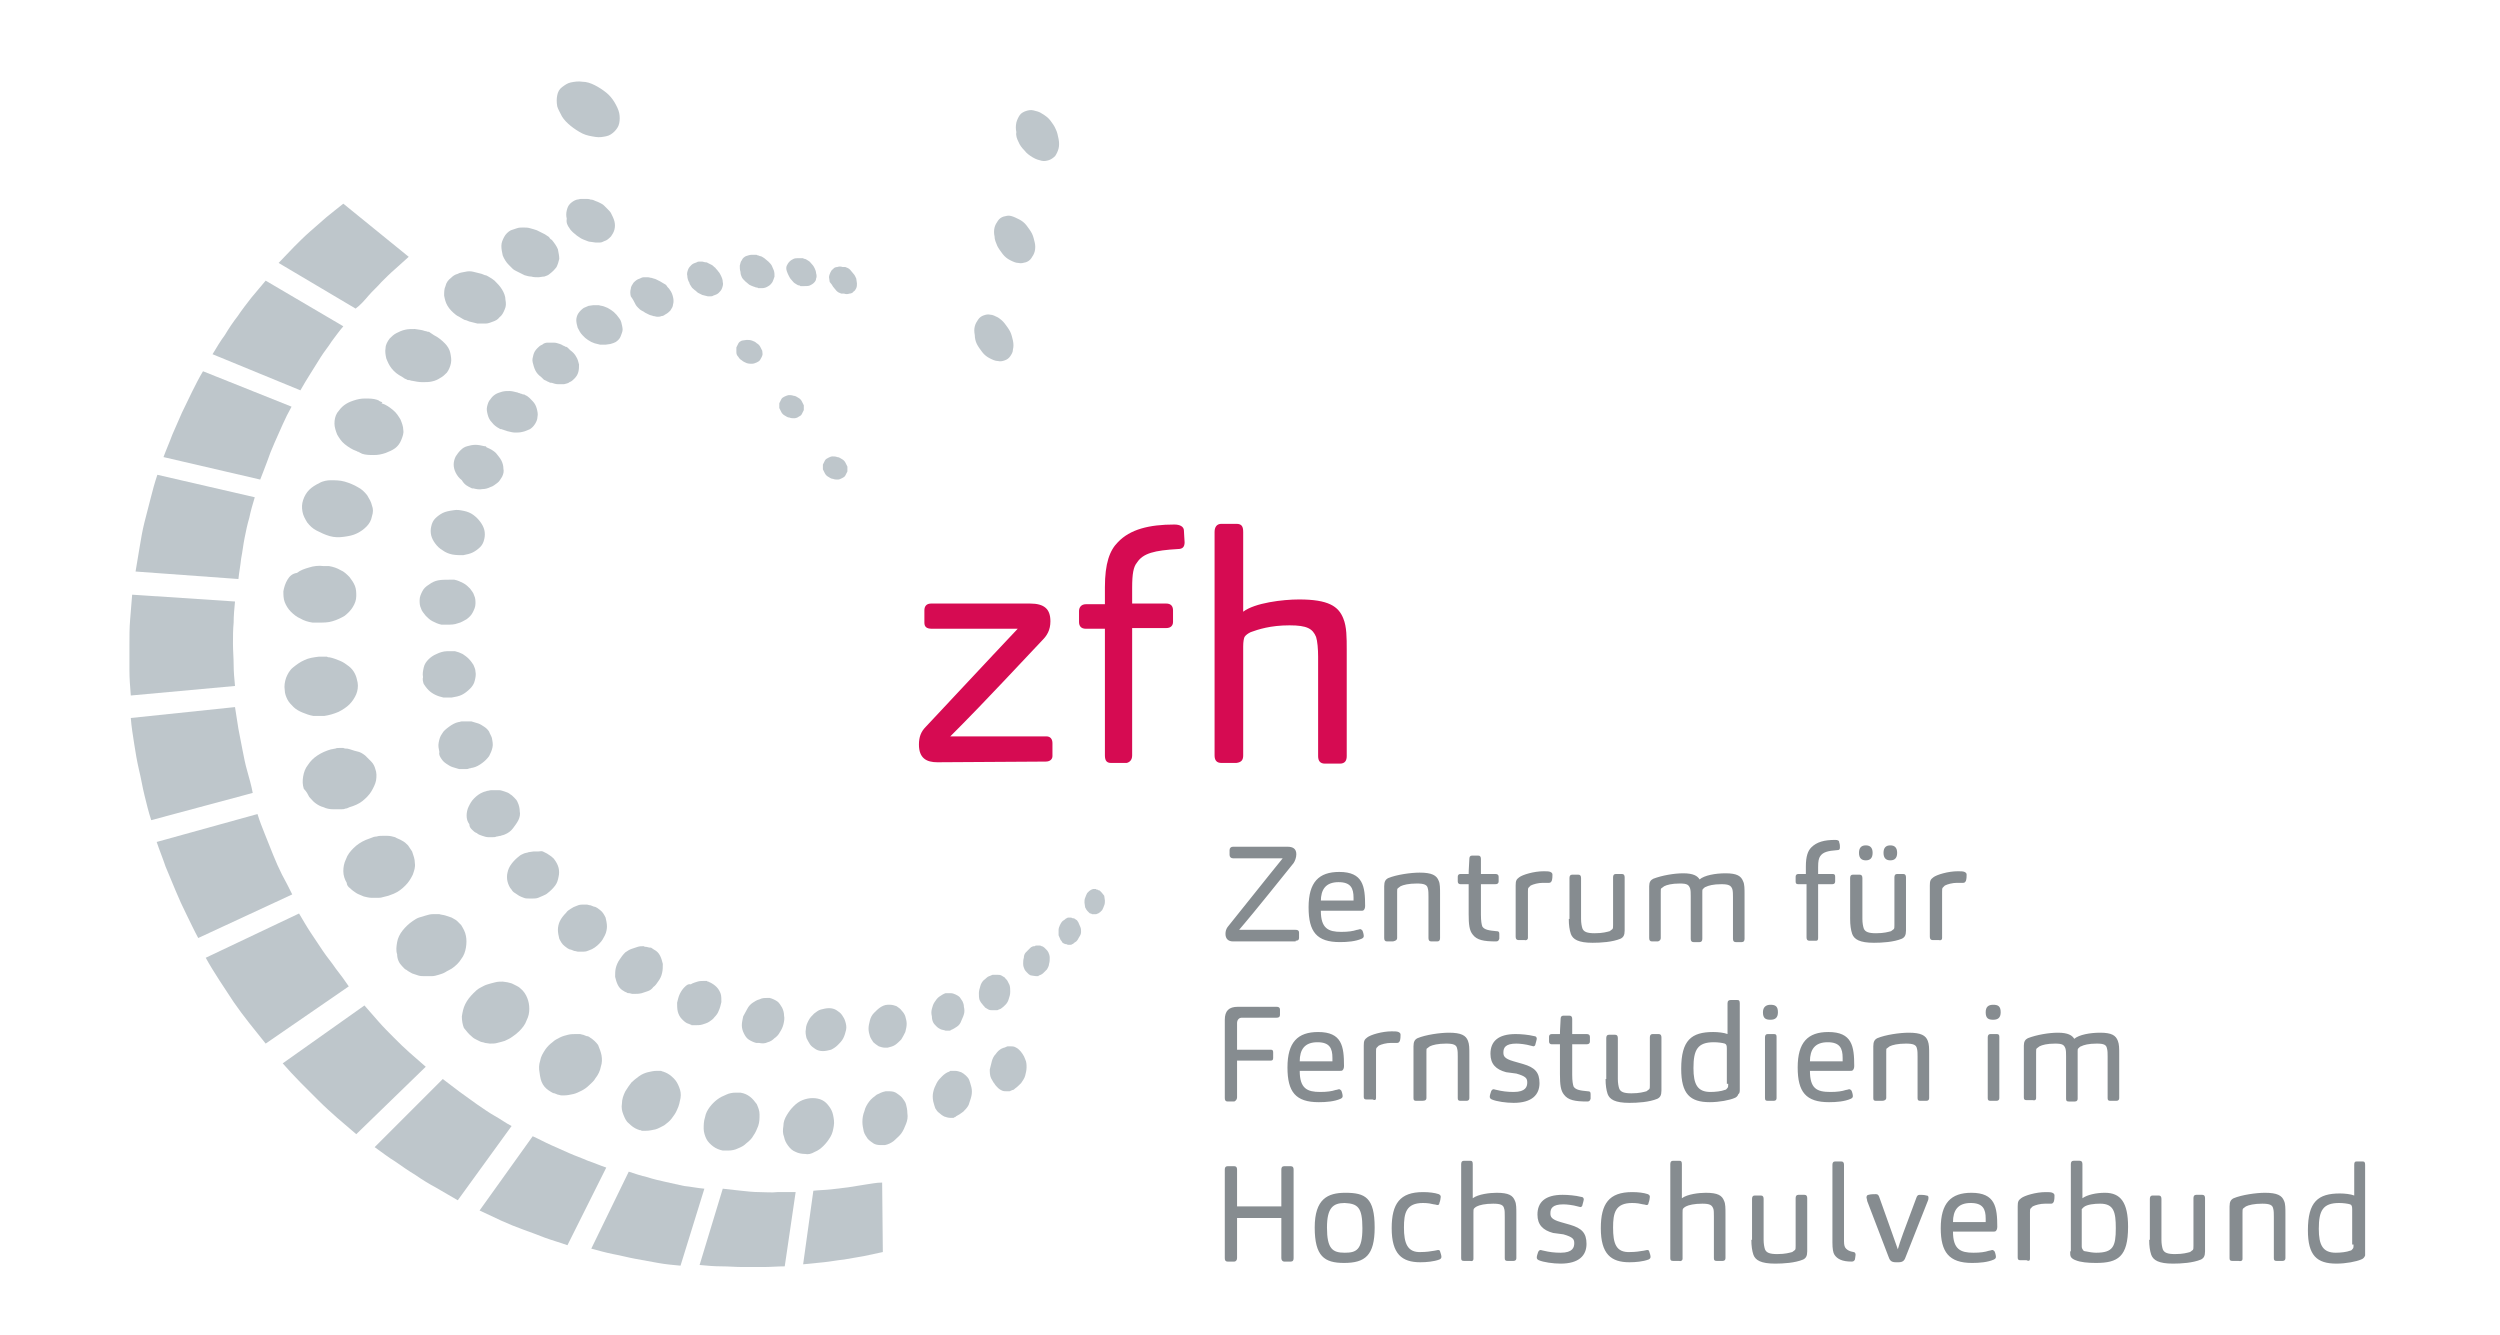 <?xml version="1.0" encoding="utf-8"?>
<!-- Generator: Adobe Illustrator 21.1.0, SVG Export Plug-In . SVG Version: 6.00 Build 0)  -->
<svg version="1.1" id="Ebene_1" xmlns="http://www.w3.org/2000/svg" xmlns:xlink="http://www.w3.org/1999/xlink" x="0px" y="0px"
	 viewBox="0 0 367 196" style="enable-background:new 0 0 367 196;" xml:space="preserve">
<style type="text/css">
	.st0{fill:#868C90;}
	.st1{fill:#BEC6CB;}
	.st2{fill:#D60B52;}
</style>
<g id="Name_lang">
	<g>
		<g>
			<path class="st0" d="M298.9,161.2v-6.7c0-0.4,0-0.5,0.1-0.6s0.3-0.2,0.4-0.3c0.4-0.2,1.1-0.4,2.3-0.4c1.1,0,1.3,0.2,1.5,0.7
				c0.1,0.3,0.1,0.7,0.1,1.2v6.2c0,0.3,0.1,0.4,0.4,0.4h0.9c0.3,0,0.4-0.2,0.4-0.4V155c0-0.1,0-0.6,0-0.7c0-0.2,0-0.3,0.1-0.4
				c0.1-0.1,0.3-0.3,0.4-0.3c0.4-0.2,1.1-0.4,2.3-0.4c1.1,0,1.4,0.2,1.5,0.7c0.1,0.3,0.1,0.8,0.1,1.2v6.1c0,0.3,0.1,0.4,0.4,0.4h0.9
				c0.3,0,0.4-0.2,0.4-0.4v-6.5c0-0.8,0-1.4-0.2-1.9c-0.3-0.8-0.9-1.2-2.6-1.2c-1.5,0-3.1,0.3-3.8,0.9c-0.3-0.5-0.9-0.9-2.4-0.9
				c-1.3,0-3.1,0.3-4.4,0.8c-0.4,0.2-0.6,0.5-0.6,1.1v7.6c0,0.3,0.1,0.4,0.4,0.4h0.9C298.8,161.6,298.9,161.4,298.9,161.2
				 M293.7,148.6c0-0.9-0.4-1.1-1.1-1.1s-1.1,0.3-1.1,1.1c0,0.9,0.4,1.1,1.1,1.1C293.3,149.7,293.7,149.4,293.7,148.6 M293.5,161.2
				v-9c0-0.3-0.1-0.4-0.4-0.4h-0.9c-0.3,0-0.4,0.2-0.4,0.5v8.9c0,0.3,0.1,0.4,0.4,0.4h0.9C293.4,161.6,293.5,161.4,293.5,161.2
				 M276.9,161.2v-6.8c0-0.3,0-0.5,0.1-0.5c0.1-0.1,0.3-0.2,0.4-0.3c0.4-0.2,1.2-0.4,2.4-0.4c1.1,0,1.5,0.2,1.6,0.7
				c0.1,0.3,0.1,0.8,0.1,1.2v6.1c0,0.3,0.1,0.4,0.4,0.4h0.9c0.3,0,0.4-0.2,0.4-0.4v-6.5c0-0.8,0-1.4-0.2-1.9c-0.3-0.8-1-1.2-2.8-1.2
				c-1.3,0-3.4,0.3-4.6,0.8c-0.4,0.2-0.6,0.5-0.6,1.2v7.6c0,0.3,0.1,0.4,0.4,0.4h0.9C276.7,161.6,276.9,161.4,276.9,161.2
				 M265.7,155.8c0-1.7,0.7-2.8,2.6-2.8c1.8,0,2.2,0.9,2.2,2.3c0,0.2,0,0.3,0,0.5H265.7z M265.7,157.2h5.9c0.2,0,0.3,0,0.4-0.1
				s0.2-0.3,0.2-0.6c0-2.9-0.3-5-3.8-5c-3,0-4.5,1.5-4.5,5.2c0,3.6,1.2,5.1,4.6,5.1c1.1,0,2.3-0.1,3.2-0.5c0.2-0.1,0.3-0.2,0.3-0.4
				s-0.1-0.6-0.2-0.8c-0.1-0.1-0.2-0.2-0.3-0.2c-0.2,0-0.3,0.1-0.5,0.1c-0.6,0.2-1.3,0.3-2.3,0.3
				C266.7,160.3,265.7,159.8,265.7,157.2 M261,148.6c0-0.9-0.4-1.1-1.1-1.1c-0.6,0-1.1,0.3-1.1,1.1c0,0.9,0.4,1.1,1.1,1.1
				C260.6,149.7,261,149.4,261,148.6 M260.8,161.2v-9c0-0.3-0.1-0.4-0.4-0.4h-0.9c-0.3,0-0.4,0.2-0.4,0.5v8.9c0,0.3,0.1,0.4,0.4,0.4
				h0.9C260.7,161.6,260.8,161.4,260.8,161.2 M253.7,159.1c0,0.3,0,0.5-0.1,0.6s-0.2,0.3-0.4,0.3c-0.5,0.2-1.4,0.3-2.1,0.3
				c-1.9,0-2.5-1.1-2.5-3.5c0-2.7,0.6-3.8,3-3.8c0.6,0,1.3,0.1,1.6,0.2c0.2,0.1,0.3,0.2,0.3,0.7v5.2H253.7z M255.4,159.9v-12.6
				c0-0.4-0.1-0.5-0.4-0.5h-0.9c-0.3,0-0.5,0.1-0.5,0.5v4.5c-0.5-0.2-1.4-0.3-2.1-0.3c-3.2,0-4.7,1.2-4.7,5.4c0,3.7,1.3,4.9,4.2,4.9
				c1.4,0,2.9-0.3,3.6-0.6c0.3-0.1,0.5-0.3,0.6-0.6C255.4,160.5,255.4,160.2,255.4,159.9 M235.7,158.4c0,0.9,0.1,1.6,0.3,2.2
				c0.3,0.8,1.1,1.3,3.2,1.3c1.2,0,2.9-0.1,4.1-0.6c0.4-0.2,0.6-0.5,0.6-1.2v-7.8c0-0.3-0.1-0.5-0.4-0.5h-0.9
				c-0.3,0-0.4,0.2-0.4,0.5v7c0,0.3,0,0.5-0.1,0.6s-0.3,0.2-0.4,0.3c-0.4,0.1-1,0.3-2.2,0.3c-1.1,0-1.6-0.2-1.8-0.7
				c-0.1-0.3-0.2-0.8-0.2-1.4v-6c0-0.3-0.1-0.5-0.4-0.5h-0.9c-0.3,0-0.4,0.2-0.4,0.5v6H235.7z M230.8,157.8v-4.5h2.1
				c0.3,0,0.5-0.1,0.5-0.4v-0.7c0-0.3-0.2-0.4-0.5-0.4h-2.1v-2.2c0-0.3-0.1-0.5-0.4-0.5h-0.9c-0.3,0-0.4,0.2-0.4,0.5
				c-0.1,1.5-0.1,2.2-0.1,2.2h-1.2c-0.3,0-0.4,0.2-0.4,0.4v0.7c0,0.3,0.2,0.4,0.4,0.4h1.2v4.4c0,1.5,0.1,2.4,0.6,3
				c0.6,0.8,1.6,1,3.4,1c0.3,0,0.4-0.1,0.5-0.4c0-0.2,0-0.6,0-0.7c0-0.3-0.1-0.4-0.4-0.4c-1.1-0.1-1.8-0.2-2.1-0.7
				C230.9,159.2,230.8,158.7,230.8,157.8 M222.6,157.6c1.4,0.4,1.6,0.7,1.6,1.3s-0.2,1.4-2,1.4c-0.9,0-1.7-0.1-2.5-0.3
				c-0.1,0-0.4-0.1-0.4-0.1c-0.2,0-0.3,0.1-0.4,0.3c-0.1,0.3-0.2,0.6-0.2,0.8s0.1,0.3,0.3,0.4c0.7,0.3,2.1,0.5,3.2,0.5
				c2.7,0,3.8-1.2,3.8-2.9c0-1.6-0.7-2.3-2.4-2.8l-1.4-0.4c-1.4-0.4-1.5-0.8-1.5-1.3c0-0.7,0.3-1.3,1.9-1.3c0.5,0,1.4,0.1,2.1,0.3
				c0.1,0,0.3,0.1,0.4,0.1c0.1,0,0.3-0.1,0.3-0.3c0.1-0.4,0.2-0.7,0.2-0.8c0-0.2-0.1-0.4-0.4-0.4c-0.8-0.2-1.9-0.3-2.7-0.3
				c-2.6,0-3.7,1.1-3.7,2.9c0,1.5,0.8,2.3,2.3,2.7L222.6,157.6z M209.4,161.2v-6.8c0-0.3,0-0.5,0.1-0.5c0.1-0.1,0.3-0.2,0.4-0.3
				c0.4-0.2,1.2-0.4,2.4-0.4c1.1,0,1.5,0.2,1.6,0.7c0.1,0.3,0.1,0.8,0.1,1.2v6.1c0,0.3,0.1,0.4,0.4,0.4h0.9c0.3,0,0.4-0.2,0.4-0.4
				v-6.5c0-0.8,0-1.4-0.2-1.9c-0.3-0.8-1-1.2-2.8-1.2c-1.3,0-3.4,0.3-4.6,0.8c-0.4,0.2-0.6,0.5-0.6,1.2v7.6c0,0.3,0.1,0.4,0.4,0.4
				h0.9C209.3,161.6,209.4,161.4,209.4,161.2 M202,161.2v-6.8c0-0.3,0-0.5,0.1-0.6s0.2-0.2,0.3-0.3c0.4-0.2,1.1-0.4,1.8-0.4
				c0.2,0,0.8,0,0.9,0c0.2,0,0.3-0.1,0.4-0.3c0.1-0.3,0.1-0.7,0.1-0.9s-0.1-0.3-0.3-0.4c-0.2-0.1-0.6-0.1-1-0.1
				c-1.4,0-3.1,0.5-3.6,0.9c-0.4,0.3-0.5,0.5-0.5,1.2v7.5c0,0.3,0.1,0.4,0.4,0.4h0.9C201.9,161.6,202,161.4,202,161.2 M190.8,155.8
				c0-1.7,0.7-2.8,2.6-2.8c1.8,0,2.2,0.9,2.2,2.3c0,0.2,0,0.3,0,0.5H190.8z M190.8,157.2h5.9c0.2,0,0.3,0,0.4-0.1
				c0.1-0.1,0.2-0.3,0.2-0.6c0-2.9-0.3-5-3.8-5c-3,0-4.5,1.5-4.5,5.2c0,3.6,1.2,5.1,4.6,5.1c1.1,0,2.3-0.1,3.2-0.5
				c0.2-0.1,0.3-0.2,0.3-0.4s-0.1-0.6-0.2-0.8c-0.1-0.1-0.2-0.2-0.3-0.2c-0.2,0-0.3,0.1-0.5,0.1c-0.6,0.2-1.3,0.3-2.3,0.3
				C191.9,160.3,190.8,159.8,190.8,157.2 M181.6,161.1v-5.4h4.9c0.3,0,0.4-0.1,0.4-0.4v-0.8c0-0.4-0.2-0.4-0.4-0.4h-4.9v-3.9
				c0-0.5,0.3-0.8,0.7-0.8h5.1c0.3,0,0.5-0.1,0.5-0.4v-0.8c0-0.3-0.2-0.4-0.5-0.4h-5.7c-1.3,0-1.9,0.6-1.9,1.9v11.5
				c0,0.3,0.1,0.5,0.4,0.5h1C181.4,161.6,181.6,161.4,181.6,161.1"/>
		</g>
		<g>
			<path class="st0" d="M345.5,182.7c0,0.3,0,0.5-0.1,0.6s-0.2,0.3-0.4,0.3c-0.5,0.2-1.4,0.3-2.1,0.3c-1.9,0-2.5-1.1-2.5-3.5
				c0-2.7,0.6-3.8,3-3.8c0.6,0,1.3,0.1,1.6,0.2c0.2,0.1,0.3,0.2,0.3,0.7v5.2H345.5z M347.2,183.5V171c0-0.4-0.1-0.5-0.4-0.5H346
				c-0.3,0-0.4,0.1-0.4,0.5v4.5c-0.5-0.2-1.4-0.3-2.1-0.3c-3.2,0-4.7,1.2-4.7,5.4c0,3.7,1.3,4.9,4.2,4.9c1.4,0,2.9-0.3,3.6-0.6
				c0.3-0.1,0.5-0.3,0.6-0.6C347.2,184.1,347.2,183.8,347.2,183.5 M329.2,184.8V178c0-0.3,0-0.5,0.1-0.6s0.3-0.2,0.4-0.3
				c0.4-0.2,1.2-0.4,2.4-0.4c1.1,0,1.5,0.2,1.6,0.7c0.1,0.3,0.1,0.8,0.1,1.2v6.1c0,0.3,0.1,0.4,0.4,0.4h0.9c0.3,0,0.4-0.2,0.4-0.4
				v-6.5c0-0.8,0-1.5-0.2-1.9c-0.3-0.8-1-1.2-2.8-1.2c-1.3,0-3.4,0.3-4.6,0.8c-0.4,0.2-0.6,0.5-0.6,1.2v7.6c0,0.3,0.1,0.4,0.4,0.4
				h0.9C329.1,185.2,329.2,185,329.2,184.8 M315.5,182c0,0.9,0.1,1.6,0.3,2.2c0.3,0.8,1.1,1.3,3.2,1.3c1.2,0,2.9-0.1,4.1-0.6
				c0.4-0.2,0.6-0.5,0.6-1.2v-7.8c0-0.3-0.1-0.5-0.4-0.5h-0.9c-0.3,0-0.4,0.2-0.4,0.5v7c0,0.3,0,0.5-0.1,0.6s-0.3,0.2-0.4,0.3
				c-0.4,0.1-1,0.3-2.2,0.3c-1.1,0-1.6-0.2-1.8-0.7c-0.1-0.3-0.2-0.8-0.2-1.4v-6c0-0.3-0.1-0.5-0.4-0.5H316c-0.3,0-0.4,0.2-0.4,0.5
				v6H315.5z M305.6,183v-5.1c0-0.2,0-0.3,0-0.4c0.1-0.1,0.2-0.2,0.3-0.3c0.5-0.4,1.6-0.5,2.4-0.5c2,0,2.3,1.2,2.3,3.6
				c0,2.7-0.4,3.6-2.9,3.6c-0.4,0-1.1-0.1-1.5-0.2c-0.2,0-0.4-0.1-0.4-0.2C305.7,183.4,305.6,183.2,305.6,183 M303.9,183.7
				c0,0.4,0,0.6,0.1,0.8s0.4,0.4,0.7,0.5c0.7,0.3,1.8,0.4,3,0.4c3.2,0,4.7-0.9,4.7-5.3c0-3.6-1.1-5-3.4-5c-1.3,0-2.6,0.3-3.3,0.8v-5
				c0-0.3-0.1-0.5-0.4-0.5h-0.9c-0.3,0-0.4,0.2-0.4,0.5v12.8H303.9z M298,184.8V178c0-0.3,0-0.5,0.1-0.6s0.2-0.2,0.3-0.3
				c0.4-0.2,1.1-0.4,1.8-0.4c0.2,0,0.8,0,0.9,0c0.2,0,0.3-0.1,0.4-0.3c0.1-0.3,0.1-0.7,0.1-0.9s-0.1-0.3-0.3-0.4
				c-0.2-0.1-0.6-0.1-1-0.1c-1.4,0-3.1,0.5-3.6,0.9c-0.4,0.3-0.5,0.5-0.5,1.2v7.5c0,0.3,0.1,0.4,0.4,0.4h0.9
				C297.9,185.2,298,185,298,184.8 M286.7,179.4c0-1.7,0.7-2.8,2.6-2.8c1.8,0,2.2,0.9,2.2,2.3c0,0.2,0,0.3,0,0.5H286.7z
				 M286.7,180.8h5.9c0.2,0,0.3,0,0.4-0.1s0.2-0.3,0.2-0.6c0-2.9-0.3-5-3.8-5c-3,0-4.5,1.5-4.5,5.2c0,3.5,1.2,5.1,4.6,5.1
				c1.1,0,2.3-0.1,3.2-0.5c0.2-0.1,0.3-0.2,0.3-0.4s-0.1-0.6-0.2-0.8c-0.1-0.1-0.2-0.2-0.3-0.2c-0.2,0-0.3,0.1-0.5,0.1
				c-0.6,0.2-1.3,0.3-2.3,0.3C287.8,183.9,286.7,183.4,286.7,180.8 M278.6,183.4c-0.5-1.4-0.8-2.3-2.7-7.6c-0.1-0.3-0.2-0.5-0.5-0.5
				c-0.2,0-0.8,0-1.1,0.1c-0.2,0-0.3,0.2-0.3,0.4c0,0.1,0.1,0.3,0.1,0.5l3.1,8.1c0.2,0.6,0.4,0.9,1.1,0.9h0.4c0.7,0,0.9-0.3,1.1-0.9
				l3.2-8.1c0.1-0.2,0.1-0.4,0.1-0.5c0-0.2-0.1-0.3-0.3-0.3c-0.3-0.1-0.8-0.1-1-0.1c-0.3,0-0.4,0.2-0.5,0.5
				C279.4,181,279,182,278.6,183.4 M270.7,182.2V171c0-0.3-0.1-0.5-0.4-0.5h-0.9c-0.3,0-0.4,0.2-0.4,0.5v11.4c0,0.9,0.1,1.5,0.3,1.8
				c0.4,0.6,1.1,1,2.5,1c0.3,0,0.4-0.1,0.5-0.3c0-0.1,0.1-0.5,0.1-0.7s-0.1-0.4-0.3-0.4c-0.6-0.1-0.9-0.3-1.1-0.5
				C270.8,183.1,270.7,182.8,270.7,182.2 M257.1,182c0,0.9,0.1,1.6,0.3,2.2c0.3,0.8,1.1,1.3,3.2,1.3c1.2,0,2.9-0.1,4.1-0.6
				c0.4-0.2,0.6-0.5,0.6-1.2v-7.8c0-0.3-0.1-0.5-0.4-0.5H264c-0.3,0-0.4,0.2-0.4,0.5v7c0,0.3,0,0.5-0.1,0.6s-0.3,0.2-0.4,0.3
				c-0.4,0.1-1,0.3-2.2,0.3c-1.1,0-1.6-0.2-1.8-0.7c-0.1-0.3-0.2-0.8-0.2-1.4v-6c0-0.3-0.1-0.5-0.4-0.5h-0.9c-0.3,0-0.4,0.2-0.4,0.5
				v6H257.1z M247,184.8V178c0-0.3,0-0.5,0.1-0.6s0.2-0.2,0.4-0.3c0.4-0.2,1.2-0.4,2.4-0.4c1.1,0,1.4,0.2,1.6,0.7
				c0.1,0.2,0.1,0.7,0.1,1.2v6.1c0,0.3,0.1,0.4,0.4,0.4h0.9c0.3,0,0.4-0.2,0.4-0.4v-6.5c0-0.8,0-1.5-0.2-1.9
				c-0.3-0.8-0.9-1.2-2.7-1.2c-1,0-2.7,0.2-3.5,0.8v-5c0-0.4-0.1-0.5-0.4-0.5h-0.9c-0.3,0-0.4,0.2-0.4,0.5v13.8
				c0,0.3,0.1,0.4,0.4,0.4h0.9C246.8,185.2,247,185,247,184.8 M236.8,180.2c0-2.1,0.3-3.6,2.8-3.6c0.7,0,1.2,0.1,1.6,0.2
				c0.2,0,0.4,0.1,0.5,0.1c0.2,0,0.3-0.1,0.3-0.3c0.1-0.2,0.2-0.7,0.2-0.9s-0.1-0.3-0.3-0.4c-0.6-0.2-1.4-0.3-2.3-0.3
				c-3.4,0-4.6,1.7-4.6,5.3c0,3.8,1.5,5,4.2,5c0.9,0,2-0.1,2.8-0.4c0.2-0.1,0.3-0.2,0.3-0.4s-0.1-0.5-0.2-0.8c0-0.1-0.1-0.2-0.3-0.2
				c-0.1,0-0.4,0.1-0.5,0.1c-0.6,0.1-1.2,0.2-2,0.2C237.2,183.9,236.8,182.5,236.8,180.2 M229.5,181.2c1.4,0.4,1.6,0.7,1.6,1.3
				s-0.2,1.4-2,1.4c-0.9,0-1.7-0.1-2.5-0.3c-0.1,0-0.4-0.1-0.4-0.1c-0.2,0-0.3,0.1-0.4,0.3c-0.1,0.3-0.2,0.6-0.2,0.8
				s0.1,0.3,0.3,0.4c0.7,0.3,2.1,0.5,3.2,0.5c2.7,0,3.8-1.2,3.8-2.9c0-1.6-0.7-2.3-2.4-2.8l-1.4-0.4c-1.4-0.4-1.5-0.8-1.5-1.3
				c0-0.7,0.3-1.3,1.9-1.3c0.5,0,1.4,0.1,2.1,0.3c0.1,0,0.3,0.1,0.4,0.1c0.1,0,0.3-0.1,0.3-0.3c0.1-0.4,0.2-0.7,0.2-0.8
				c0-0.2-0.1-0.4-0.4-0.4c-0.8-0.2-1.9-0.3-2.7-0.3c-2.6,0-3.7,1.1-3.7,2.9c0,1.5,0.8,2.3,2.3,2.7L229.5,181.2z M216.3,184.8V178
				c0-0.3,0-0.5,0.1-0.6s0.2-0.2,0.4-0.3c0.4-0.2,1.2-0.4,2.4-0.4c1.1,0,1.5,0.2,1.6,0.7c0.1,0.2,0.1,0.7,0.1,1.2v6.1
				c0,0.3,0.1,0.4,0.4,0.4h0.9c0.3,0,0.4-0.2,0.4-0.4v-6.5c0-0.8,0-1.5-0.2-1.9c-0.3-0.8-0.9-1.2-2.7-1.2c-1,0-2.7,0.2-3.5,0.8v-5
				c0-0.4-0.1-0.5-0.4-0.5h-0.9c-0.3,0-0.4,0.2-0.4,0.5v13.8c0,0.3,0.1,0.4,0.4,0.4h0.9C216.2,185.2,216.3,185,216.3,184.8
				 M206.1,180.2c0-2.1,0.3-3.6,2.8-3.6c0.7,0,1.2,0.1,1.6,0.2c0.2,0,0.4,0.1,0.5,0.1c0.2,0,0.3-0.1,0.3-0.3
				c0.1-0.2,0.2-0.7,0.2-0.9s-0.1-0.3-0.3-0.4c-0.6-0.2-1.4-0.3-2.3-0.3c-3.4,0-4.6,1.7-4.6,5.3c0,3.8,1.5,5,4.2,5
				c0.9,0,2-0.1,2.8-0.4c0.2-0.1,0.3-0.2,0.3-0.4s-0.1-0.5-0.2-0.8c0-0.1-0.1-0.2-0.3-0.2c-0.1,0-0.4,0.1-0.5,0.1
				c-0.6,0.1-1.2,0.2-2,0.2C206.6,183.9,206.1,182.5,206.1,180.2 M200,180.3c0,3.2-0.9,3.6-2.6,3.6c-1.8,0-2.6-0.6-2.6-3.7
				c0-2.9,0.9-3.6,2.6-3.6C199.3,176.7,200,177.2,200,180.3 M201.8,180.2c0-4.4-1.4-5.1-4.3-5.1c-2.6,0-4.5,0.9-4.5,5.1
				c0,4.2,1.4,5.2,4.3,5.2C200.4,185.4,201.8,184.3,201.8,180.2 M181.6,184.7v-5.9h6.5v5.9c0,0.3,0.2,0.5,0.4,0.5h1
				c0.3,0,0.4-0.2,0.4-0.5v-13c0-0.3-0.1-0.5-0.4-0.5h-1c-0.3,0-0.4,0.2-0.4,0.5v5.4h-6.5v-5.4c0-0.3-0.1-0.5-0.4-0.5h-1
				c-0.3,0-0.4,0.2-0.4,0.5v13c0,0.3,0.1,0.5,0.4,0.5h1C181.4,185.2,181.6,185,181.6,184.7"/>
		</g>
		<path class="st0" d="M285.1,137.7v-6.8c0-0.3,0-0.5,0.1-0.6s0.2-0.2,0.3-0.3c0.4-0.2,1.1-0.4,1.8-0.4c0.2,0,0.8,0,0.9,0
			c0.2,0,0.3-0.1,0.4-0.3c0.1-0.3,0.1-0.7,0.1-0.9s-0.1-0.3-0.3-0.4c-0.2-0.1-0.6-0.1-1-0.1c-1.4,0-3.1,0.5-3.6,0.9
			c-0.4,0.3-0.5,0.5-0.5,1.2v7.5c0,0.3,0.1,0.5,0.4,0.5h0.9C285,138.1,285.1,137.9,285.1,137.7 M278.5,125.2c0-0.8-0.4-1.1-1-1.1
			s-1,0.3-1,1.1c0,0.8,0.4,1.1,1,1.1C278.1,126.3,278.5,126,278.5,125.2 M274.9,125.2c0-0.8-0.4-1.1-1-1.1s-1,0.3-1,1.1
			c0,0.8,0.4,1.1,1,1.1C274.5,126.3,274.9,126,274.9,125.2 M271.6,134.9c0,0.9,0.1,1.6,0.3,2.2c0.3,0.8,1.1,1.3,3.2,1.3
			c1.2,0,2.9-0.1,4.1-0.6c0.4-0.2,0.6-0.5,0.6-1.2v-7.8c0-0.3-0.1-0.5-0.4-0.5h-0.9c-0.3,0-0.4,0.2-0.4,0.5v7c0,0.3,0,0.5-0.1,0.6
			s-0.3,0.2-0.4,0.3c-0.4,0.1-1,0.3-2.2,0.3c-1.1,0-1.6-0.2-1.8-0.7c-0.1-0.3-0.2-0.8-0.2-1.4v-6c0-0.3-0.1-0.5-0.4-0.5h-1
			c-0.3,0-0.4,0.2-0.4,0.5V134.9z M266.9,137.7v-7.9h2.1c0.3,0,0.4-0.2,0.4-0.4v-0.7c0-0.3-0.1-0.4-0.4-0.4h-2.1v-1
			c0-0.9,0.1-1.3,0.3-1.6c0.4-0.6,1.1-0.8,2.5-0.9c0.3,0,0.4-0.1,0.4-0.4c0-0.2,0-0.5-0.1-0.7c0-0.3-0.2-0.4-0.6-0.4
			c-1.6,0-2.7,0.3-3.5,1.1c-0.5,0.5-0.8,1.3-0.8,2.8v1.1H264c-0.3,0-0.4,0.2-0.4,0.4v0.7c0,0.3,0.1,0.4,0.4,0.4h1.2v7.8
			c0,0.3,0.1,0.5,0.4,0.5h1C266.8,138.1,266.9,138,266.9,137.7 M243.8,137.7V131c0-0.4,0-0.6,0.1-0.6c0.1-0.1,0.3-0.2,0.4-0.3
			c0.4-0.2,1.1-0.4,2.3-0.4c1.1,0,1.3,0.2,1.5,0.7c0.1,0.3,0.1,0.7,0.1,1.2v6.2c0,0.3,0.1,0.5,0.4,0.5h0.9c0.3,0,0.4-0.2,0.4-0.5
			v-6.2c0-0.1,0-0.6,0-0.7c0-0.2,0-0.3,0.1-0.4c0.1-0.1,0.3-0.3,0.4-0.3c0.4-0.2,1.1-0.4,2.3-0.4c1.1,0,1.4,0.2,1.6,0.7
			c0.1,0.3,0.1,0.8,0.1,1.2v6.1c0,0.3,0.1,0.5,0.4,0.5h0.9c0.3,0,0.4-0.2,0.4-0.5v-6.5c0-0.8,0-1.5-0.2-1.9
			c-0.3-0.8-0.9-1.2-2.6-1.2c-1.5,0-3.1,0.3-3.8,0.9c-0.3-0.5-0.9-0.9-2.4-0.9c-1.3,0-3.1,0.3-4.4,0.8c-0.4,0.2-0.6,0.5-0.6,1.1v7.6
			c0,0.3,0.1,0.5,0.4,0.5h0.9C243.7,138.1,243.8,137.9,243.8,137.7 M230.3,134.9c0,0.9,0.1,1.6,0.3,2.2c0.3,0.8,1.1,1.3,3.2,1.3
			c1.2,0,2.9-0.1,4.1-0.6c0.4-0.2,0.6-0.5,0.6-1.2v-7.8c0-0.3-0.1-0.5-0.4-0.5h-0.9c-0.3,0-0.4,0.2-0.4,0.5v7c0,0.3,0,0.5-0.1,0.6
			s-0.3,0.2-0.4,0.3c-0.4,0.1-1,0.3-2.2,0.3c-1.1,0-1.6-0.2-1.8-0.7c-0.1-0.3-0.2-0.8-0.2-1.4v-6c0-0.3-0.1-0.5-0.4-0.5h-0.9
			c-0.3,0-0.4,0.2-0.4,0.5v6H230.3z M224.3,137.7v-6.8c0-0.3,0-0.5,0.1-0.6s0.2-0.2,0.3-0.3c0.4-0.2,1.1-0.4,1.8-0.4
			c0.2,0,0.8,0,0.9,0c0.2,0,0.3-0.1,0.4-0.3c0.1-0.3,0.1-0.7,0.1-0.9s-0.1-0.3-0.3-0.4s-0.6-0.1-1-0.1c-1.4,0-3.1,0.5-3.6,0.9
			c-0.4,0.3-0.5,0.5-0.5,1.2v7.5c0,0.3,0.1,0.5,0.4,0.5h0.9C224.1,138.1,224.3,137.9,224.3,137.7 M217.4,134.3v-4.5h2.1
			c0.3,0,0.5-0.1,0.5-0.4v-0.7c0-0.3-0.2-0.4-0.5-0.4h-2.1v-2.2c0-0.3-0.1-0.5-0.4-0.5h-0.9c-0.3,0-0.4,0.2-0.4,0.5
			c-0.1,1.5-0.1,2.2-0.1,2.2h-1.2c-0.3,0-0.4,0.2-0.4,0.4v0.7c0,0.3,0.2,0.4,0.4,0.4h1.2v4.4c0,1.5,0.1,2.4,0.6,3
			c0.6,0.8,1.6,1,3.4,1c0.3,0,0.4-0.1,0.5-0.4c0-0.2,0-0.6,0-0.7c0-0.3-0.1-0.4-0.4-0.4c-1.1-0.1-1.8-0.2-2.1-0.7
			C217.5,135.7,217.4,135.2,217.4,134.3 M205.1,137.7v-6.8c0-0.3,0-0.4,0.1-0.5s0.3-0.2,0.4-0.3c0.4-0.2,1.2-0.4,2.4-0.4
			c1.1,0,1.5,0.2,1.6,0.7c0.1,0.3,0.1,0.8,0.1,1.2v6.1c0,0.3,0.1,0.5,0.4,0.5h0.9c0.3,0,0.4-0.2,0.4-0.5v-6.5c0-0.8,0-1.5-0.2-1.9
			c-0.3-0.8-1-1.2-2.8-1.2c-1.3,0-3.4,0.3-4.6,0.8c-0.4,0.2-0.6,0.5-0.6,1.2v7.6c0,0.3,0.1,0.5,0.4,0.5h0.9
			C205,138.1,205.1,137.9,205.1,137.7 M193.9,132.3c0-1.7,0.7-2.8,2.6-2.8c1.8,0,2.2,0.9,2.2,2.3c0,0.2,0,0.3,0,0.4h-4.8V132.3z
			 M193.9,133.7h5.9c0.2,0,0.3,0,0.4-0.1c0.1-0.1,0.2-0.3,0.2-0.6c0-2.9-0.3-5-3.8-5c-3,0-4.5,1.5-4.5,5.2c0,3.6,1.2,5.1,4.6,5.1
			c1.1,0,2.3-0.1,3.2-0.5c0.2-0.1,0.3-0.2,0.3-0.4s-0.1-0.6-0.2-0.8c-0.1-0.1-0.2-0.2-0.3-0.2c-0.2,0-0.3,0.1-0.5,0.1
			c-0.6,0.2-1.3,0.3-2.3,0.3C195,136.8,193.9,136.3,193.9,133.7 M190.2,138.1c0.3,0,0.5-0.1,0.5-0.4v-0.8c0-0.3-0.2-0.4-0.5-0.4
			h-8.3c1.1-1.3,1.9-2.2,8-9.8c0.2-0.3,0.4-0.8,0.4-1.3c0-0.8-0.5-1.1-1.3-1.1h-8c-0.3,0-0.5,0.2-0.5,0.5v0.7c0,0.3,0.2,0.5,0.5,0.5
			h7.3c-0.8,1-1.8,2.2-8.1,10.1c-0.2,0.3-0.3,0.6-0.3,1c0,0.7,0.4,1.1,1.1,1.1h9.2V138.1z"/>
	</g>
</g>
<g id="Bildelemente">
	<g>
		<path class="st1" d="M119.6,169.1c0.5-0.2,0.9-0.5,1.3-0.9s0.7-0.8,1-1.3s0.4-1,0.5-1.6s0-1.1-0.1-1.6s-0.3-0.9-0.6-1.3
			c-0.3-0.4-0.6-0.7-1-0.9s-0.9-0.3-1.4-0.3s-1,0.1-1.5,0.3s-0.9,0.5-1.3,0.9s-0.7,0.8-1,1.3s-0.5,1-0.5,1.6
			c-0.1,0.6-0.1,1.1,0.1,1.6c0.1,0.5,0.3,0.9,0.6,1.3c0.3,0.4,0.6,0.7,1.1,0.9c0.4,0.2,0.9,0.3,1.4,0.3
			C118.6,169.5,119.1,169.4,119.6,169.1"/>
		<path class="st1" d="M132.3,166.4c0.3-0.4,0.5-0.9,0.7-1.4s0.3-1,0.2-1.6c0-0.5-0.1-0.9-0.2-1.3c-0.1-0.4-0.4-0.7-0.6-1
			c-0.3-0.3-0.6-0.5-0.9-0.7c-0.4-0.2-0.7-0.2-1.1-0.2h-0.1h-0.1h-0.1H130c-0.5,0.1-0.9,0.3-1.3,0.5c-0.4,0.3-0.8,0.6-1.1,1
			c-0.3,0.4-0.6,0.9-0.7,1.4c-0.2,0.5-0.3,1-0.3,1.6c0,0.5,0.1,0.9,0.2,1.4c0.1,0.4,0.4,0.8,0.6,1.1c0.3,0.3,0.6,0.5,0.9,0.7
			c0.4,0.2,0.8,0.2,1.2,0.2h0.1h0.1h0.1h0.1c0.5-0.1,0.9-0.3,1.3-0.6C131.6,167.1,132,166.8,132.3,166.4"/>
		<path class="st1" d="M142.6,160.9c0.1-0.4,0.1-0.9,0-1.3c-0.1-0.4-0.2-0.7-0.3-1s-0.3-0.5-0.5-0.7s-0.5-0.4-0.7-0.5
			c-0.3-0.1-0.6-0.2-0.9-0.2c-0.1,0-0.1,0-0.2,0c-0.1,0-0.1,0-0.2,0c-0.1,0-0.2,0-0.2,0c-0.1,0-0.2,0-0.2,0.1
			c-0.4,0.1-0.8,0.4-1.1,0.7s-0.6,0.6-0.8,1s-0.4,0.8-0.5,1.3c-0.1,0.4-0.1,0.9,0,1.4c0.1,0.4,0.2,0.7,0.3,1
			c0.2,0.3,0.3,0.5,0.6,0.7c0.2,0.2,0.5,0.4,0.7,0.5c0.3,0.1,0.6,0.2,0.9,0.2c0.1,0,0.1,0,0.2,0c0.1,0,0.2,0,0.2,0
			c0.1,0,0.2,0,0.2-0.1c0.1,0,0.2,0,0.2-0.1c0.4-0.2,0.7-0.4,1.1-0.7c0.3-0.3,0.6-0.6,0.8-1C142.3,161.8,142.5,161.4,142.6,160.9"/>
		<path class="st1" d="M146,159.1c0.1,0.2,0.3,0.4,0.5,0.6c0.2,0.2,0.4,0.3,0.6,0.4c0.2,0.1,0.5,0.1,0.7,0.1c0.1,0,0.2,0,0.3,0
			s0.2,0,0.3-0.1c0.1,0,0.2-0.1,0.3-0.1s0.2-0.1,0.3-0.2c0.3-0.2,0.6-0.5,0.9-0.8c0.2-0.3,0.5-0.7,0.6-1.1c0.1-0.4,0.2-0.8,0.2-1.2
			s0-0.8-0.2-1.2c-0.1-0.3-0.2-0.5-0.4-0.8s-0.3-0.4-0.5-0.6c-0.2-0.2-0.4-0.3-0.6-0.4c-0.2-0.1-0.5-0.1-0.7-0.1c-0.1,0-0.2,0-0.3,0
			s-0.2,0-0.3,0.1c-0.1,0-0.2,0.1-0.3,0.1s-0.2,0.1-0.3,0.1c-0.4,0.2-0.7,0.5-0.9,0.8c-0.3,0.3-0.5,0.7-0.6,1.1
			c-0.1,0.4-0.2,0.8-0.3,1.2c0,0.4,0,0.9,0.2,1.3C145.7,158.6,145.8,158.9,146,159.1"/>
		<path class="st1" d="M83.6,33.5c0.1,0.2,0.3,0.4,0.5,0.6c0.2,0.2,0.4,0.3,0.6,0.5c0.2,0.1,0.4,0.3,0.6,0.4
			c0.2,0.1,0.4,0.2,0.7,0.3c0.2,0.1,0.5,0.2,0.7,0.2s0.5,0.1,0.7,0.1s0.4,0,0.7,0c0.2,0,0.4-0.1,0.6-0.2c0.4-0.1,0.7-0.4,1-0.7
			c0.2-0.3,0.4-0.6,0.5-1s0.1-0.8,0-1.2s-0.3-0.8-0.5-1.2c-0.1-0.2-0.3-0.4-0.5-0.6s-0.3-0.3-0.5-0.5s-0.4-0.3-0.6-0.4
			s-0.4-0.2-0.7-0.3c-0.2-0.1-0.4-0.2-0.7-0.2c-0.2-0.1-0.5-0.1-0.7-0.1s-0.5,0-0.7,0s-0.4,0.1-0.6,0.1c-0.4,0.1-0.8,0.4-1,0.6
			c-0.3,0.3-0.4,0.6-0.5,1s-0.1,0.8,0,1.2C83.1,32.7,83.3,33.1,83.6,33.5"/>
		<path class="st1" d="M80.6,34.8c-0.2-0.1-0.4-0.3-0.6-0.4c-0.2-0.1-0.4-0.2-0.6-0.3s-0.4-0.2-0.6-0.3c-0.3-0.1-0.6-0.2-1-0.3
			c-0.3-0.1-0.7-0.1-1-0.1s-0.6,0-0.9,0.1s-0.6,0.2-0.9,0.3c-0.4,0.2-0.8,0.6-1,1s-0.4,0.8-0.4,1.3s0.1,0.9,0.2,1.4
			c0.2,0.5,0.5,1,0.9,1.4c0.2,0.2,0.3,0.3,0.5,0.5s0.4,0.3,0.6,0.4c0.2,0.1,0.4,0.2,0.6,0.3s0.4,0.2,0.6,0.3c0.3,0.1,0.7,0.2,1,0.2
			c0.3,0.1,0.7,0.1,1,0.1s0.6-0.1,0.9-0.1c0.3-0.1,0.6-0.2,0.8-0.4c0.4-0.3,0.7-0.6,1-1c0.2-0.4,0.3-0.8,0.4-1.2
			c0-0.4-0.1-0.9-0.2-1.4c-0.2-0.5-0.5-0.9-0.9-1.4C80.9,35.2,80.7,35,80.6,34.8"/>
		<path class="st1" d="M73.7,42.5c-0.3-0.5-0.7-0.9-1.1-1.3c-0.1-0.1-0.3-0.2-0.4-0.3c-0.2-0.1-0.3-0.2-0.5-0.3s-0.3-0.2-0.5-0.2
			c-0.2-0.1-0.3-0.1-0.5-0.2c-0.4-0.1-0.8-0.2-1.2-0.3c-0.4-0.1-0.8-0.1-1.2,0s-0.8,0.1-1.1,0.3c-0.4,0.1-0.7,0.3-1,0.6
			c-0.4,0.3-0.7,0.7-0.8,1.2c-0.2,0.4-0.2,0.9-0.2,1.4c0.1,0.5,0.2,1,0.5,1.5s0.7,0.9,1.2,1.3c0.1,0.1,0.3,0.2,0.5,0.3
			s0.3,0.2,0.5,0.3s0.3,0.2,0.5,0.2c0.2,0.1,0.3,0.1,0.5,0.2c0.4,0.1,0.8,0.2,1.2,0.3c0.4,0,0.8,0,1.2,0s0.8-0.2,1.1-0.3
			c0.3-0.1,0.7-0.3,0.9-0.6c0.4-0.3,0.6-0.7,0.8-1.2c0.2-0.4,0.2-0.9,0.1-1.4C74.2,43.5,74,43,73.7,42.5"/>
		<path class="st1" d="M63.7,49.2c-0.1-0.1-0.2-0.1-0.3-0.2c-0.1-0.1-0.2-0.1-0.3-0.2c-0.1-0.1-0.2-0.1-0.3-0.1s-0.2-0.1-0.4-0.1
			c-0.5-0.2-1-0.2-1.5-0.3c-0.5,0-1,0-1.4,0.1c-0.5,0.1-0.9,0.3-1.3,0.5c-0.4,0.2-0.7,0.5-1,0.8c-0.3,0.4-0.6,0.9-0.6,1.4
			c-0.1,0.5,0,1,0.1,1.5c0.2,0.5,0.4,1,0.8,1.5c0.4,0.5,0.9,0.9,1.5,1.2c0.1,0.1,0.2,0.1,0.3,0.2c0.1,0.1,0.2,0.1,0.4,0.2
			c0.1,0.1,0.2,0.1,0.4,0.1c0.1,0,0.2,0.1,0.4,0.1c0.5,0.1,1,0.2,1.5,0.2s1,0,1.4-0.1c0.5-0.1,0.9-0.3,1.2-0.5
			c0.4-0.2,0.7-0.5,1-0.8c0.3-0.4,0.5-0.9,0.6-1.4s0-1-0.1-1.5s-0.4-1-0.8-1.4C64.8,49.9,64.3,49.5,63.7,49.2"/>
		<path class="st1" d="M56,59c-0.1,0-0.1,0-0.2-0.1c-0.1,0-0.1,0-0.2-0.1s-0.1,0-0.2-0.1c-0.6-0.2-1.2-0.2-1.8-0.2s-1.1,0.1-1.7,0.3
			s-1,0.4-1.4,0.7s-0.7,0.7-1,1.1c-0.3,0.5-0.4,1-0.4,1.6c0,0.5,0.2,1.1,0.4,1.6c0.3,0.5,0.6,1,1.1,1.4c0.5,0.4,1.1,0.8,1.7,1
			c0.1,0,0.1,0.1,0.2,0.1c0.1,0,0.1,0,0.2,0.1c0.1,0,0.1,0,0.2,0.1c0.1,0,0.1,0,0.2,0.1c0.6,0.2,1.2,0.2,1.8,0.2s1.1-0.1,1.7-0.3
			c0.5-0.2,1-0.4,1.4-0.7c0.4-0.3,0.7-0.7,0.9-1.2s0.4-1,0.3-1.5c0-0.5-0.2-1-0.4-1.5c-0.3-0.5-0.6-1-1.1-1.4s-1-0.8-1.7-1
			C56.2,59,56.1,59,56,59"/>
		<path class="st1" d="M46.9,70.9c-0.6,0.3-1.1,0.6-1.5,1s-0.7,0.9-0.9,1.5s-0.2,1.1-0.1,1.7c0.1,0.6,0.4,1.1,0.7,1.6
			c0.4,0.5,0.8,0.9,1.4,1.2c0.6,0.3,1.2,0.6,1.9,0.8c0.7,0.2,1.4,0.2,2.1,0.1c0.7-0.1,1.3-0.2,1.9-0.5c0.6-0.3,1-0.6,1.4-1
			s0.7-0.9,0.8-1.5c0.2-0.6,0.2-1.1,0-1.6c-0.1-0.5-0.4-1-0.7-1.5c-0.4-0.5-0.8-0.9-1.4-1.2c-0.5-0.3-1.2-0.6-1.9-0.8
			s-1.4-0.2-2.1-0.2C48.1,70.5,47.4,70.6,46.9,70.9"/>
		<path class="st1" d="M42.2,85.1c-0.3,0.5-0.5,1.1-0.6,1.7c0,0.5,0,1.1,0.2,1.6s0.5,1,0.9,1.4s0.9,0.8,1.4,1
			c0.5,0.3,1.1,0.5,1.8,0.6c0.1,0,0.1,0,0.2,0c0.1,0,0.1,0,0.2,0c0.1,0,0.1,0,0.2,0c0.1,0,0.1,0,0.2,0c0.7,0,1.5,0,2.1-0.2
			c0.7-0.2,1.3-0.5,1.8-0.8c0.5-0.4,0.9-0.8,1.2-1.3s0.5-1,0.5-1.6c0-0.5,0-1-0.2-1.5s-0.5-0.9-0.8-1.3c-0.4-0.4-0.8-0.8-1.3-1
			c-0.5-0.3-1.1-0.5-1.7-0.6c-0.1,0-0.1,0-0.2,0c-0.1,0-0.1,0-0.2,0c-0.1,0-0.1,0-0.2,0c-0.1,0-0.1,0-0.2,0c-0.7-0.1-1.5,0-2.1,0.2
			c-0.7,0.2-1.3,0.4-1.8,0.8C42.9,84.2,42.5,84.6,42.2,85.1"/>
		<path class="st1" d="M42.2,102.7c0.2,0.4,0.6,0.8,0.9,1.1s0.8,0.6,1.3,0.8c0.5,0.2,1,0.4,1.6,0.5c0.1,0,0.3,0,0.4,0
			c0.1,0,0.3,0,0.4,0c0.1,0,0.3,0,0.4,0c0.1,0,0.3,0,0.4,0c0.7-0.1,1.4-0.3,2.1-0.6c0.6-0.3,1.2-0.7,1.6-1.1c0.4-0.4,0.8-1,1-1.5
			s0.3-1.1,0.2-1.7c-0.1-0.5-0.2-0.9-0.4-1.3s-0.5-0.8-0.9-1.1c-0.4-0.3-0.8-0.6-1.3-0.8c-0.5-0.2-1-0.4-1.5-0.5
			c-0.1,0-0.3,0-0.4-0.1c-0.1,0-0.3,0-0.4,0c-0.1,0-0.3,0-0.4,0c-0.1,0-0.3,0-0.4,0c-0.8,0.1-1.5,0.2-2.1,0.5
			C44,97.2,43.5,97.6,43,98s-0.8,1-1,1.5c-0.2,0.6-0.3,1.2-0.2,1.8C41.8,101.8,42,102.3,42.2,102.7"/>
		<path class="st1" d="M45.4,117c0.3,0.3,0.6,0.7,0.9,0.9c0.4,0.3,0.8,0.5,1.2,0.6c0.4,0.2,0.9,0.3,1.4,0.3c0.2,0,0.4,0,0.6,0
			c0.2,0,0.4,0,0.6,0c0.2,0,0.4,0,0.6-0.1c0.2,0,0.4-0.1,0.6-0.2c0.7-0.2,1.4-0.5,1.9-0.9s1-0.9,1.3-1.4s0.6-1.1,0.7-1.6
			c0.1-0.6,0.1-1.2-0.1-1.7c-0.1-0.4-0.3-0.8-0.6-1.1c-0.3-0.3-0.6-0.6-0.9-0.9c-0.4-0.3-0.7-0.5-1.2-0.6s-0.9-0.3-1.4-0.4
			c-0.2,0-0.4,0-0.6-0.1c-0.2,0-0.4,0-0.6,0c-0.2,0-0.4,0-0.6,0.1c-0.2,0-0.4,0.1-0.6,0.1c-0.7,0.2-1.4,0.5-2,0.9s-1,0.8-1.4,1.4
			c-0.4,0.5-0.6,1.1-0.7,1.7c-0.1,0.6-0.1,1.2,0.1,1.8C45,116.2,45.2,116.6,45.4,117"/>
		<path class="st1" d="M51.4,130.4c0.3,0.3,0.6,0.5,0.9,0.7c0.3,0.2,0.7,0.3,1.1,0.5c0.4,0.1,0.8,0.2,1.2,0.2c0.3,0,0.5,0,0.8,0
			s0.5,0,0.8-0.1s0.5-0.1,0.8-0.2c0.3-0.1,0.5-0.2,0.8-0.3c0.7-0.3,1.2-0.7,1.7-1.2s0.8-1,1.1-1.6c0.2-0.6,0.4-1.1,0.3-1.7
			c0-0.6-0.2-1.1-0.4-1.7c-0.2-0.3-0.4-0.6-0.6-0.9c-0.3-0.3-0.5-0.5-0.9-0.7c-0.3-0.2-0.7-0.3-1-0.5c-0.4-0.1-0.7-0.2-1.1-0.2
			c-0.3,0-0.5,0-0.8,0s-0.5,0-0.8,0.1c-0.3,0-0.6,0.1-0.8,0.2c-0.3,0.1-0.5,0.2-0.8,0.3c-0.7,0.3-1.3,0.7-1.8,1.2s-0.9,1-1.1,1.6
			c-0.3,0.6-0.4,1.2-0.4,1.8c0,0.6,0.2,1.2,0.5,1.7C50.9,129.9,51.1,130.2,51.4,130.4"/>
		<path class="st1" d="M59,141.8c0.2,0.2,0.4,0.5,0.7,0.6c0.2,0.2,0.5,0.3,0.8,0.5c0.3,0.1,0.6,0.2,0.9,0.3c0.3,0.1,0.6,0.1,1,0.1
			c0.3,0,0.7,0,1,0s0.7-0.1,1-0.2c0.3-0.1,0.7-0.2,1-0.4s0.6-0.3,0.9-0.5c0.6-0.4,1.1-0.9,1.4-1.4c0.4-0.5,0.6-1.1,0.7-1.7
			c0.1-0.6,0.1-1.2,0-1.7c-0.1-0.6-0.4-1.1-0.7-1.6c-0.2-0.2-0.4-0.4-0.6-0.6c-0.2-0.2-0.5-0.3-0.8-0.5c-0.3-0.1-0.6-0.2-0.9-0.3
			s-0.6-0.1-0.9-0.2c-0.3,0-0.6,0-1,0c-0.3,0-0.7,0.1-1,0.2c-0.3,0.1-0.7,0.2-1,0.3s-0.6,0.3-0.9,0.5c-0.6,0.4-1.1,0.9-1.5,1.4
			s-0.7,1.1-0.8,1.7c-0.1,0.6-0.2,1.2,0,1.8C58.3,140.8,58.6,141.4,59,141.8"/>
		<path class="st1" d="M69.3,152.2c0.2,0.2,0.4,0.3,0.6,0.4c0.2,0.1,0.4,0.2,0.6,0.3s0.5,0.1,0.7,0.2c0.2,0,0.5,0.1,0.7,0.1
			c0.4,0,0.8,0,1.1-0.1c0.4-0.1,0.8-0.2,1.1-0.3c0.4-0.2,0.7-0.3,1.1-0.6c0.3-0.2,0.7-0.5,1-0.8c0.5-0.5,0.9-1,1.1-1.6
			c0.3-0.6,0.4-1.1,0.4-1.7c0-0.6-0.1-1.1-0.3-1.6c-0.2-0.5-0.5-1-1-1.4c-0.2-0.2-0.4-0.3-0.6-0.4c-0.2-0.1-0.4-0.2-0.6-0.3
			s-0.4-0.1-0.7-0.2c-0.2,0-0.5-0.1-0.7-0.1c-0.4,0-0.7,0-1.1,0.1s-0.8,0.2-1.1,0.3c-0.4,0.1-0.7,0.3-1.1,0.5s-0.7,0.5-1,0.8
			c-0.5,0.5-0.9,1-1.2,1.6c-0.3,0.6-0.4,1.2-0.5,1.8c0,0.6,0.1,1.2,0.3,1.7C68.5,151.4,68.8,151.8,69.3,152.2"/>
		<path class="st1" d="M79.7,159.2c0.3,0.5,0.7,0.8,1.2,1.1c0.2,0.1,0.3,0.2,0.5,0.2c0.2,0.1,0.3,0.1,0.5,0.2c0.2,0,0.3,0.1,0.5,0.1
			s0.3,0,0.5,0c0.4,0,0.8-0.1,1.3-0.2c0.4-0.1,0.8-0.3,1.2-0.5c0.4-0.2,0.8-0.5,1.1-0.8c0.3-0.3,0.7-0.6,0.9-1
			c0.4-0.5,0.7-1.1,0.8-1.7c0.2-0.6,0.2-1.1,0.1-1.7c-0.1-0.5-0.3-1-0.5-1.5c-0.3-0.4-0.7-0.8-1.2-1.1c-0.1-0.1-0.3-0.2-0.5-0.2
			c-0.2-0.1-0.3-0.1-0.5-0.2c-0.2,0-0.3-0.1-0.5-0.1s-0.3,0-0.5,0c-0.4,0-0.8,0-1.2,0.1c-0.4,0.1-0.8,0.2-1.2,0.4
			c-0.4,0.2-0.8,0.4-1.1,0.7c-0.4,0.3-0.7,0.6-1,1c-0.4,0.6-0.7,1.1-0.8,1.7c-0.2,0.6-0.2,1.2-0.1,1.7
			C79.3,158.2,79.4,158.7,79.7,159.2"/>
		<path class="st1" d="M97.6,157.4c-0.1,0-0.2-0.1-0.3-0.1c-0.1,0-0.2-0.1-0.3-0.1c-0.1,0-0.2,0-0.3,0c-0.1,0-0.2,0-0.3,0
			c-0.4,0-0.9,0.1-1.3,0.2c-0.4,0.1-0.9,0.3-1.3,0.6s-0.8,0.6-1.1,0.9c-0.3,0.4-0.6,0.8-0.9,1.3c-0.3,0.6-0.5,1.2-0.5,1.8
			c-0.1,0.6,0,1.1,0.2,1.6s0.4,1,0.8,1.3c0.4,0.4,0.8,0.7,1.3,0.9c0.1,0,0.2,0.1,0.3,0.1c0.1,0,0.2,0,0.3,0.1c0.1,0,0.2,0,0.3,0
			c0.1,0,0.2,0,0.3,0c0.5,0,0.9-0.1,1.4-0.2c0.4-0.1,0.9-0.4,1.3-0.6c0.4-0.3,0.8-0.6,1.1-1c0.3-0.4,0.6-0.8,0.8-1.3
			c0.3-0.6,0.4-1.2,0.5-1.7c0.1-0.6,0-1.1-0.2-1.6s-0.4-0.9-0.8-1.3C98.5,157.9,98.1,157.6,97.6,157.4"/>
		<path class="st1" d="M110.1,161c-0.4-0.3-0.8-0.5-1.4-0.6h-0.1c-0.1,0-0.1,0-0.2,0s-0.1,0-0.2,0s-0.1,0-0.2,0
			c-0.5,0-1,0.1-1.4,0.3c-0.5,0.2-0.9,0.4-1.3,0.7s-0.8,0.7-1.1,1.1c-0.3,0.4-0.6,0.9-0.7,1.5c-0.2,0.6-0.2,1.2-0.2,1.7
			s0.2,1.1,0.4,1.5c0.2,0.4,0.6,0.8,1,1.1s0.9,0.5,1.4,0.6c0.1,0,0.1,0,0.2,0s0.1,0,0.2,0s0.1,0,0.2,0s0.1,0,0.2,0
			c0.5,0,1-0.1,1.4-0.3c0.5-0.2,0.9-0.4,1.3-0.8c0.4-0.3,0.8-0.7,1-1.1c0.3-0.4,0.5-0.9,0.7-1.4c0.2-0.6,0.2-1.1,0.2-1.7
			s-0.2-1-0.4-1.5C110.8,161.7,110.5,161.3,110.1,161"/>
		<path class="st1" d="M118.9,153.3c0.2,0.3,0.5,0.5,0.8,0.7s0.7,0.3,1.1,0.3s0.8-0.1,1.2-0.2c0.4-0.2,0.7-0.4,1-0.7s0.6-0.6,0.8-1
			c0.2-0.4,0.3-0.8,0.4-1.2s0-0.9-0.1-1.2c-0.1-0.4-0.3-0.7-0.5-1s-0.5-0.5-0.8-0.7s-0.7-0.3-1.1-0.3s-0.8,0.1-1.2,0.2
			c-0.4,0.1-0.7,0.4-1,0.6c-0.3,0.3-0.6,0.6-0.8,1c-0.2,0.4-0.4,0.8-0.4,1.3c-0.1,0.4,0,0.9,0.1,1.3
			C118.5,152.6,118.7,153,118.9,153.3"/>
		<path class="st1" d="M131.6,147.7c-0.3-0.1-0.6-0.2-0.9-0.2h-0.1h-0.1h-0.1h-0.1c-0.4,0-0.8,0.2-1.1,0.4s-0.6,0.5-0.9,0.8
			c-0.3,0.3-0.5,0.7-0.6,1.1c-0.1,0.4-0.2,0.8-0.2,1.2s0.1,0.8,0.2,1.1s0.3,0.6,0.5,0.9c0.2,0.2,0.5,0.4,0.8,0.6
			c0.3,0.1,0.6,0.2,0.9,0.2h0.1h0.1h0.1h0.1c0.4-0.1,0.8-0.2,1.1-0.4s0.6-0.5,0.9-0.8c0.2-0.3,0.4-0.7,0.6-1.1
			c0.1-0.4,0.2-0.8,0.2-1.2s-0.1-0.7-0.2-1.1c-0.1-0.3-0.3-0.6-0.5-0.8C132.2,148.1,131.9,147.9,131.6,147.7"/>
		<path class="st1" d="M137,150.1c0.1,0.2,0.3,0.4,0.5,0.6c0.2,0.2,0.4,0.3,0.6,0.4c0.2,0.1,0.5,0.1,0.7,0.2c0.1,0,0.1,0,0.2,0
			s0.1,0,0.2,0c0.1,0,0.1,0,0.2,0c0.1,0,0.1,0,0.2-0.1c0.3-0.1,0.6-0.3,0.9-0.5c0.3-0.2,0.5-0.5,0.6-0.8s0.3-0.6,0.4-1
			c0.1-0.3,0.1-0.7,0-1.1c0-0.3-0.1-0.6-0.2-0.8c-0.1-0.2-0.3-0.4-0.4-0.6c-0.2-0.2-0.4-0.3-0.6-0.4c-0.2-0.1-0.5-0.2-0.7-0.2
			c-0.1,0-0.1,0-0.2,0c-0.1,0-0.1,0-0.2,0c-0.1,0-0.1,0-0.2,0c-0.1,0-0.1,0-0.2,0c-0.3,0.1-0.6,0.3-0.9,0.5
			c-0.3,0.2-0.5,0.5-0.7,0.8s-0.3,0.6-0.4,1c-0.1,0.4-0.1,0.7,0,1.1C136.8,149.6,136.9,149.9,137,150.1"/>
		<path class="st1" d="M144.2,147.4c0.1,0.2,0.3,0.3,0.4,0.5c0.2,0.1,0.3,0.2,0.5,0.3s0.4,0.1,0.6,0.1c0.1,0,0.2,0,0.3,0
			s0.2,0,0.3,0s0.2,0,0.3-0.1c0.1,0,0.2-0.1,0.3-0.1c0.3-0.2,0.5-0.4,0.7-0.6s0.4-0.5,0.5-0.9c0.1-0.3,0.2-0.6,0.2-1
			c0-0.3,0-0.7-0.1-1c-0.1-0.2-0.2-0.4-0.3-0.6c-0.1-0.2-0.3-0.3-0.4-0.5c-0.2-0.1-0.3-0.2-0.5-0.3s-0.4-0.1-0.6-0.1
			c-0.1,0-0.2,0-0.3,0s-0.2,0-0.3,0s-0.2,0-0.3,0.1c-0.1,0-0.2,0.1-0.3,0.1c-0.3,0.1-0.5,0.4-0.8,0.6c-0.2,0.2-0.4,0.5-0.5,0.9
			c-0.1,0.3-0.2,0.7-0.2,1s0,0.7,0.1,1C143.9,147,144,147.2,144.2,147.4"/>
		<path class="st1" d="M122.3,42.1c0.2,0.2,0.3,0.4,0.5,0.6s0.4,0.3,0.7,0.4h0.1h0.1h0.1h0.1c0.3,0.1,0.5,0.1,0.8,0
			c0.2,0,0.5-0.1,0.6-0.3c0.2-0.1,0.3-0.3,0.4-0.5s0.1-0.5,0.1-0.7s-0.1-0.5-0.1-0.7c-0.1-0.2-0.2-0.5-0.4-0.7
			c-0.2-0.2-0.3-0.4-0.5-0.6c-0.2-0.2-0.4-0.3-0.7-0.4H124h-0.1h-0.1h-0.1c-0.3-0.1-0.5-0.1-0.8,0c-0.2,0-0.5,0.1-0.6,0.3
			c-0.2,0.1-0.3,0.3-0.4,0.5s-0.2,0.5-0.2,0.7s0.1,0.5,0.1,0.7C122,41.6,122.2,41.9,122.3,42.1"/>
		<path class="st1" d="M115.8,40.5c0.1,0.2,0.2,0.4,0.4,0.6c0.2,0.2,0.3,0.4,0.5,0.5s0.4,0.3,0.6,0.3c0.1,0,0.1,0,0.2,0.1
			c0.1,0,0.1,0,0.2,0s0.1,0,0.2,0s0.1,0,0.2,0c0.3,0,0.6,0,0.8-0.1c0.2-0.1,0.4-0.2,0.6-0.4s0.3-0.4,0.3-0.6c0.1-0.2,0.1-0.5,0-0.8
			c0-0.2-0.1-0.5-0.2-0.7s-0.2-0.4-0.4-0.6c-0.2-0.2-0.3-0.4-0.5-0.5s-0.4-0.3-0.6-0.3c-0.1,0-0.1,0-0.2-0.1c-0.1,0-0.1,0-0.2,0
			s-0.1,0-0.2,0s-0.1,0-0.2,0c-0.3,0-0.6,0-0.8,0.1c-0.2,0.1-0.4,0.2-0.6,0.4s-0.3,0.4-0.4,0.6c-0.1,0.2-0.1,0.5,0,0.8
			C115.6,40.1,115.7,40.3,115.8,40.5"/>
		<path class="st1" d="M108.9,40.7c0.1,0.2,0.3,0.4,0.5,0.6c0.2,0.2,0.4,0.3,0.6,0.5c0.2,0.1,0.4,0.2,0.7,0.3c0.1,0,0.2,0.1,0.3,0.1
			c0.1,0,0.2,0,0.3,0.1c0.1,0,0.2,0,0.3,0c0.1,0,0.2,0,0.3,0c0.3,0,0.6-0.1,0.9-0.3c0.2-0.1,0.4-0.3,0.6-0.6
			c0.1-0.2,0.2-0.5,0.3-0.8c0-0.3,0-0.6-0.1-0.9c-0.1-0.2-0.2-0.5-0.3-0.7c-0.1-0.2-0.3-0.4-0.5-0.6c-0.2-0.2-0.4-0.3-0.6-0.5
			c-0.2-0.1-0.4-0.3-0.6-0.3c-0.1,0-0.2-0.1-0.3-0.1c-0.1,0-0.2-0.1-0.3-0.1c-0.1,0-0.2,0-0.3,0s-0.2,0-0.3,0
			c-0.3,0-0.6,0.1-0.9,0.2c-0.2,0.1-0.5,0.3-0.6,0.6c-0.2,0.2-0.2,0.5-0.3,0.8c0,0.3,0,0.6,0.1,0.9
			C108.7,40.2,108.8,40.5,108.9,40.7"/>
		<path class="st1" d="M101.5,42.1c0.1,0.2,0.3,0.3,0.5,0.5c0.2,0.1,0.3,0.3,0.5,0.4c0.2,0.1,0.4,0.2,0.6,0.3c0.1,0,0.3,0.1,0.4,0.1
			s0.3,0.1,0.4,0.1s0.3,0,0.4,0s0.3,0,0.4-0.1c0.3-0.1,0.6-0.2,0.8-0.4c0.2-0.2,0.4-0.4,0.5-0.7s0.2-0.6,0.1-0.9
			c0-0.3-0.1-0.6-0.3-1c-0.1-0.2-0.2-0.4-0.4-0.6c-0.1-0.2-0.3-0.3-0.4-0.5c-0.2-0.1-0.3-0.3-0.5-0.4c-0.2-0.1-0.4-0.2-0.6-0.3
			c-0.1-0.1-0.3-0.1-0.4-0.1s-0.3-0.1-0.4-0.1s-0.3,0-0.4,0s-0.3,0-0.4,0.1c-0.3,0.1-0.6,0.2-0.8,0.4c-0.2,0.2-0.4,0.4-0.5,0.7
			s-0.2,0.6-0.1,0.9c0,0.3,0.1,0.7,0.3,1C101.2,41.7,101.4,41.9,101.5,42.1"/>
		<path class="st1" d="M93.3,44.7c0.1,0.2,0.3,0.4,0.4,0.5c0.2,0.2,0.3,0.3,0.5,0.4c0.2,0.1,0.4,0.2,0.5,0.3
			c0.2,0.1,0.4,0.2,0.6,0.3s0.4,0.1,0.6,0.2c0.2,0,0.4,0.1,0.6,0.1s0.4,0,0.6-0.1c0.2,0,0.4-0.1,0.5-0.2c0.4-0.2,0.6-0.4,0.8-0.6
			c0.2-0.3,0.4-0.6,0.4-0.9c0.1-0.3,0.1-0.7,0-1.1c-0.1-0.4-0.2-0.7-0.5-1.1c-0.1-0.2-0.3-0.3-0.4-0.5s-0.3-0.3-0.5-0.4
			c-0.2-0.1-0.3-0.2-0.5-0.3s-0.4-0.2-0.6-0.3s-0.4-0.1-0.6-0.2c-0.2,0-0.4-0.1-0.6-0.1s-0.4,0-0.6,0s-0.4,0.1-0.6,0.2
			c-0.4,0.1-0.7,0.4-0.9,0.6c-0.2,0.3-0.4,0.6-0.4,0.9c-0.1,0.3-0.1,0.7,0,1.1C92.9,43.9,93.1,44.3,93.3,44.7"/>
		<path class="st1" d="M90.4,50.2c0.3-0.2,0.6-0.5,0.7-0.8s0.3-0.7,0.3-1s-0.1-0.7-0.2-1.1c-0.1-0.4-0.4-0.7-0.7-1.1
			c-0.1-0.1-0.3-0.3-0.4-0.4c-0.1-0.1-0.3-0.2-0.4-0.3c-0.2-0.1-0.3-0.2-0.5-0.3s-0.3-0.1-0.5-0.2c-0.2-0.1-0.5-0.1-0.8-0.2
			c-0.3,0-0.5,0-0.8,0c-0.2,0-0.5,0.1-0.7,0.1c-0.2,0.1-0.5,0.2-0.7,0.3c-0.3,0.2-0.6,0.5-0.8,0.8c-0.2,0.3-0.3,0.7-0.3,1
			s0.1,0.8,0.2,1.1c0.2,0.4,0.4,0.8,0.7,1.1c0.1,0.1,0.3,0.3,0.4,0.4c0.1,0.1,0.3,0.2,0.4,0.3c0.2,0.1,0.3,0.2,0.5,0.3
			s0.3,0.1,0.5,0.2c0.3,0.1,0.5,0.1,0.8,0.2c0.3,0,0.5,0,0.8,0c0.2,0,0.5-0.1,0.7-0.1C90,50.4,90.2,50.3,90.4,50.2"/>
		<path class="st1" d="M151.5,139c-0.1,0-0.2,0.1-0.3,0.2c-0.2,0.2-0.4,0.4-0.6,0.6c-0.2,0.2-0.3,0.5-0.3,0.8
			c-0.1,0.3-0.1,0.6-0.1,0.9c0,0.3,0.1,0.6,0.2,0.8c0.1,0.2,0.2,0.3,0.3,0.4c0.1,0.1,0.2,0.2,0.3,0.3s0.3,0.2,0.4,0.2
			s0.5,0.1,0.7,0.1c0.1,0,0.2,0,0.3,0s0,0,0.1-0.1c0.1,0,0.2-0.1,0.3-0.1c0.1-0.1,0.2-0.1,0.3-0.2c0.2-0.2,0.4-0.4,0.6-0.6
			c0.1-0.2,0.3-0.5,0.3-0.8c0.1-0.3,0.1-0.6,0.1-0.9c0-0.3-0.1-0.6-0.2-0.8c-0.1-0.2-0.2-0.3-0.3-0.4c-0.1-0.1-0.2-0.2-0.3-0.3
			s-0.3-0.2-0.4-0.2c-0.1-0.1-0.3-0.1-0.4-0.1c-0.1,0-0.2,0-0.3,0s-0.2,0-0.3,0.1C151.7,138.9,151.6,138.9,151.5,139"/>
		<path class="st1" d="M158.7,136.8c0-0.2,0-0.5-0.1-0.7s-0.2-0.5-0.3-0.7c-0.1-0.1-0.1-0.2-0.2-0.3c-0.1-0.1-0.2-0.1-0.3-0.2
			c-0.1-0.1-0.2-0.1-0.3-0.1s-0.2-0.1-0.3-0.1s-0.2,0-0.3,0s-0.2,0-0.3,0.1c-0.1,0-0.2,0.1-0.3,0.2c-0.1,0.1-0.2,0.1-0.3,0.2
			c-0.2,0.2-0.3,0.4-0.4,0.6c-0.1,0.2-0.2,0.5-0.2,0.7c0,0.3,0,0.5,0,0.8c0.1,0.2,0.2,0.5,0.3,0.7c0.1,0.1,0.2,0.2,0.2,0.3
			c0.1,0.1,0.2,0.2,0.3,0.2c0.1,0.1,0.2,0.1,0.3,0.1s0.2,0.1,0.3,0.1s0.2,0,0.3,0s0.2,0,0.3-0.1c0.1,0,0.2-0.1,0.3-0.2
			c0.1-0.1,0.2-0.1,0.3-0.2c0.2-0.2,0.3-0.4,0.4-0.6C158.6,137.3,158.7,137.1,158.7,136.8"/>
		<path class="st1" d="M161.7,131c-0.1-0.1-0.1-0.1-0.2-0.2c-0.1-0.1-0.1-0.1-0.2-0.1c-0.1,0-0.1-0.1-0.2-0.1c-0.1,0-0.2,0-0.2-0.1
			c-0.1,0-0.2,0-0.4,0c-0.1,0-0.2,0.1-0.3,0.1c-0.1,0.1-0.2,0.1-0.3,0.2c-0.1,0.1-0.2,0.2-0.3,0.3c-0.1,0.2-0.2,0.4-0.3,0.7
			c-0.1,0.2-0.1,0.5-0.1,0.7s0.1,0.5,0.1,0.7c0.1,0.2,0.2,0.4,0.4,0.6c0.1,0.1,0.1,0.1,0.2,0.2c0.1,0.1,0.1,0.1,0.2,0.1
			c0.1,0,0.2,0.1,0.2,0.1c0.1,0,0.2,0,0.2,0c0.1,0,0.2,0,0.4,0c0.1,0,0.2-0.1,0.3-0.1c0.1-0.1,0.2-0.1,0.3-0.2
			c0.1-0.1,0.2-0.2,0.3-0.3c0.1-0.2,0.2-0.4,0.3-0.7c0.1-0.2,0.1-0.5,0.1-0.7s-0.1-0.5-0.1-0.7C162,131.4,161.9,131.2,161.7,131"/>
		<path class="st1" d="M82.2,50.5c-0.3-0.1-0.6-0.2-0.9-0.2s-0.6,0-0.9,0s-0.6,0.1-0.8,0.3c-0.3,0.1-0.5,0.3-0.7,0.5
			c-0.3,0.3-0.5,0.6-0.6,1s-0.2,0.7-0.1,1.1s0.2,0.8,0.4,1.2c0.2,0.4,0.5,0.7,0.9,1c0.1,0.1,0.2,0.2,0.3,0.3
			c0.1,0.1,0.2,0.1,0.4,0.2c0.1,0.1,0.2,0.1,0.4,0.2c0.1,0.1,0.3,0.1,0.4,0.1c0.3,0.1,0.6,0.2,0.9,0.2s0.6,0,0.9,0
			c0.3-0.1,0.6-0.1,0.8-0.3c0.3-0.1,0.5-0.3,0.7-0.5c0.3-0.3,0.5-0.6,0.6-1s0.1-0.7,0.1-1.1c-0.1-0.4-0.2-0.8-0.4-1.1
			c-0.2-0.4-0.5-0.7-0.9-1c-0.1-0.1-0.2-0.2-0.3-0.3c-0.1-0.1-0.2-0.2-0.4-0.2c-0.1-0.1-0.2-0.1-0.4-0.2
			C82.5,50.6,82.4,50.6,82.2,50.5"/>
		<path class="st1" d="M77.8,63c0.3-0.2,0.5-0.4,0.7-0.7s0.4-0.7,0.4-1.1c0.1-0.4,0-0.8-0.1-1.2s-0.3-0.8-0.6-1.1
			c-0.3-0.3-0.6-0.7-1.1-0.9c-0.1-0.1-0.2-0.1-0.3-0.1c-0.1,0-0.2-0.1-0.3-0.1c-0.1,0-0.2-0.1-0.3-0.1c-0.1,0-0.2-0.1-0.3-0.1
			c-0.4-0.1-0.8-0.2-1.1-0.2c-0.4,0-0.7,0-1.1,0.1c-0.3,0.1-0.7,0.2-1,0.4s-0.5,0.4-0.7,0.7c-0.3,0.3-0.4,0.7-0.5,1.1
			c-0.1,0.4,0,0.8,0.1,1.2s0.3,0.8,0.6,1.1c0.3,0.4,0.7,0.7,1.1,0.9c0.1,0.1,0.2,0.1,0.3,0.1c0.1,0,0.2,0.1,0.3,0.1
			c0.1,0,0.2,0.1,0.3,0.1c0.1,0,0.2,0.1,0.3,0.1c0.4,0.1,0.8,0.2,1.1,0.2c0.4,0,0.7,0,1.1-0.1C77.2,63.3,77.5,63.1,77.8,63"/>
		<path class="st1" d="M69.1,71.6C69.1,71.6,69.2,71.6,69.1,71.6l0.2,0.1c0.1,0,0.1,0,0.1,0h0.1c0.4,0.1,0.9,0.2,1.3,0.1
			c0.4,0,0.8-0.1,1.2-0.3c0.4-0.1,0.7-0.4,1-0.6s0.5-0.6,0.7-0.9c0.2-0.4,0.3-0.8,0.2-1.2c0-0.4-0.1-0.8-0.3-1.2
			c-0.2-0.4-0.5-0.7-0.8-1.1c-0.3-0.3-0.8-0.6-1.3-0.8c0,0-0.1,0-0.1-0.1c0,0-0.1,0-0.1-0.1h-0.1h-0.1c-0.4-0.1-0.9-0.2-1.3-0.2
			s-0.9,0.1-1.2,0.2c-0.4,0.1-0.7,0.3-1,0.6c-0.3,0.3-0.5,0.6-0.7,0.9c-0.2,0.4-0.3,0.8-0.3,1.2c0,0.4,0.1,0.8,0.3,1.2
			c0.2,0.4,0.5,0.8,0.9,1.1C68.2,71.2,68.7,71.4,69.1,71.6"/>
		<path class="st1" d="M65,75.3c-0.4,0.2-0.8,0.5-1.1,0.8c-0.3,0.3-0.5,0.7-0.6,1.2c-0.1,0.4-0.1,0.9,0,1.3s0.3,0.8,0.6,1.2
			c0.3,0.4,0.6,0.7,1.1,1c0.4,0.3,0.9,0.5,1.4,0.6s1.1,0.1,1.6,0.1c0.5-0.1,1-0.2,1.4-0.4c0.4-0.2,0.8-0.5,1.1-0.8
			c0.3-0.3,0.5-0.7,0.6-1.2c0.1-0.4,0.1-0.9,0-1.3s-0.3-0.8-0.6-1.2c-0.3-0.4-0.6-0.7-1-1s-0.9-0.5-1.4-0.6s-1-0.2-1.5-0.1
			C65.9,75,65.4,75.1,65,75.3"/>
		<path class="st1" d="M62,86.8c-0.2,0.4-0.4,0.8-0.4,1.3c0,0.4,0,0.8,0.2,1.2c0.1,0.4,0.4,0.7,0.7,1.1c0.3,0.3,0.6,0.6,1,0.8
			c0.4,0.2,0.8,0.4,1.3,0.5c0,0,0.1,0,0.2,0c0,0,0.1,0,0.2,0s0.1,0,0.2,0s0.1,0,0.2,0c0.6,0,1.1,0,1.6-0.2c0.5-0.1,0.9-0.4,1.3-0.6
			c0.4-0.3,0.7-0.6,0.9-1c0.2-0.4,0.4-0.8,0.4-1.3c0-0.4,0-0.8-0.2-1.2c-0.1-0.4-0.4-0.7-0.6-1c-0.3-0.3-0.6-0.6-1-0.8
			c-0.4-0.2-0.8-0.4-1.3-0.5c-0.1,0-0.1,0-0.2,0s-0.1,0-0.2,0s-0.1,0-0.2,0s-0.1,0-0.2,0c-0.5,0-1.1,0-1.6,0.1s-0.9,0.3-1.3,0.6
			C62.5,86.1,62.2,86.4,62,86.8"/>
		<path class="st1" d="M62.2,100.4c0.2,0.3,0.4,0.6,0.7,0.9s0.6,0.5,1,0.7s0.8,0.3,1.2,0.4c0.1,0,0.2,0,0.3,0c0.1,0,0.2,0,0.3,0
			c0.1,0,0.2,0,0.3,0c0.1,0,0.2,0,0.3,0c0.6-0.1,1.1-0.2,1.5-0.4c0.4-0.2,0.8-0.5,1.2-0.9c0.3-0.3,0.6-0.7,0.7-1.2
			c0.1-0.4,0.2-0.9,0.1-1.3c0-0.4-0.2-0.7-0.3-1c-0.2-0.3-0.4-0.6-0.7-0.9c-0.3-0.3-0.6-0.5-0.9-0.7c-0.4-0.2-0.7-0.3-1.1-0.4
			c-0.1,0-0.2,0-0.3,0c-0.1,0-0.2,0-0.3,0c-0.1,0-0.2,0-0.3,0c-0.1,0-0.2,0-0.3,0c-0.5,0-1.1,0.2-1.5,0.4c-0.5,0.2-0.9,0.5-1.2,0.8
			s-0.6,0.7-0.7,1.2s-0.2,0.9-0.1,1.4C62,99.7,62.1,100.1,62.2,100.4"/>
		<path class="st1" d="M64.8,111.4c0.2,0.3,0.4,0.5,0.7,0.7c0.3,0.2,0.6,0.4,0.9,0.5s0.7,0.2,1,0.3c0.2,0,0.3,0,0.5,0s0.3,0,0.5,0
			s0.3,0,0.5-0.1c0.2,0,0.3-0.1,0.5-0.1c0.5-0.1,1-0.4,1.4-0.7c0.4-0.3,0.7-0.6,1-1c0.2-0.4,0.4-0.8,0.5-1.3c0.1-0.4,0-0.9-0.1-1.4
			c-0.1-0.3-0.3-0.6-0.4-0.9c-0.2-0.3-0.4-0.5-0.7-0.7c-0.3-0.2-0.6-0.4-0.9-0.5s-0.7-0.2-1-0.3c-0.1,0-0.3,0-0.4,0s-0.3,0-0.5,0
			s-0.3,0-0.5,0s-0.3,0.1-0.5,0.1c-0.5,0.1-1,0.4-1.4,0.7c-0.4,0.3-0.8,0.6-1,1c-0.3,0.4-0.4,0.8-0.5,1.3s0,0.9,0.1,1.4
			C64.4,110.8,64.6,111.1,64.8,111.4"/>
		<path class="st1" d="M69.3,121.8c0.2,0.2,0.4,0.4,0.7,0.5c0.2,0.2,0.5,0.3,0.8,0.4s0.6,0.2,0.9,0.2c0.2,0,0.4,0,0.6,0
			s0.4,0,0.6-0.1c0.2,0,0.4-0.1,0.6-0.1c0.2-0.1,0.4-0.1,0.6-0.2c0.5-0.2,0.9-0.5,1.2-0.9c0.3-0.4,0.6-0.8,0.8-1.2
			c0.2-0.4,0.3-0.9,0.2-1.3c0-0.4-0.1-0.9-0.3-1.3c-0.1-0.3-0.3-0.5-0.5-0.7s-0.4-0.4-0.6-0.5c-0.2-0.2-0.5-0.3-0.8-0.4
			s-0.6-0.2-0.8-0.2c-0.2,0-0.4,0-0.6,0s-0.4,0-0.6,0s-0.4,0.1-0.6,0.1c-0.2,0.1-0.4,0.1-0.6,0.2c-0.5,0.2-0.9,0.5-1.3,0.9
			s-0.6,0.8-0.8,1.2s-0.3,0.9-0.3,1.3c0,0.5,0.1,0.9,0.4,1.3C68.9,121.4,69.1,121.6,69.3,121.8"/>
		<path class="st1" d="M79,131.8c0.2-0.1,0.5-0.2,0.7-0.3s0.5-0.2,0.7-0.4c0.4-0.3,0.8-0.7,1.1-1.1c0.3-0.4,0.4-0.8,0.5-1.3
			c0.1-0.4,0.1-0.9,0-1.3s-0.3-0.8-0.6-1.2c-0.1-0.2-0.3-0.3-0.5-0.5c-0.2-0.1-0.4-0.3-0.6-0.4s-0.4-0.2-0.6-0.3s-0.5,0-0.7,0
			s-0.5,0-0.7,0s-0.5,0.1-0.7,0.1c-0.2,0.1-0.5,0.1-0.7,0.2s-0.5,0.2-0.7,0.4c-0.4,0.3-0.8,0.7-1.1,1.1c-0.3,0.4-0.5,0.8-0.6,1.3
			c-0.1,0.4-0.1,0.9,0,1.3c0.1,0.4,0.3,0.9,0.6,1.2c0.1,0.2,0.3,0.4,0.5,0.5s0.4,0.3,0.6,0.4c0.2,0.1,0.4,0.2,0.7,0.3
			c0.2,0.1,0.5,0.1,0.7,0.1s0.5,0,0.7,0S78.7,131.9,79,131.8"/>
		<path class="st1" d="M89.1,136c0-0.4-0.1-0.9-0.2-1.3c-0.2-0.4-0.4-0.8-0.8-1.1c-0.1-0.1-0.3-0.2-0.4-0.3
			c-0.2-0.1-0.3-0.2-0.5-0.2c-0.2-0.1-0.3-0.1-0.5-0.2c-0.2,0-0.4-0.1-0.5-0.1c-0.3,0-0.6,0-0.8,0c-0.3,0-0.6,0.1-0.8,0.2
			c-0.3,0.1-0.5,0.2-0.8,0.4s-0.5,0.3-0.7,0.6c-0.4,0.4-0.7,0.8-0.9,1.2c-0.2,0.4-0.3,0.9-0.3,1.3c0,0.4,0.1,0.9,0.2,1.3
			c0.2,0.4,0.4,0.8,0.8,1.1c0.1,0.1,0.3,0.2,0.4,0.3c0.2,0.1,0.3,0.2,0.5,0.2c0.2,0.1,0.3,0.1,0.5,0.2c0.2,0,0.4,0.1,0.5,0.1
			c0.3,0,0.6,0,0.9,0s0.6-0.1,0.8-0.2c0.3-0.1,0.5-0.2,0.8-0.4s0.5-0.4,0.7-0.6c0.4-0.4,0.6-0.8,0.8-1.2
			C89,136.9,89.1,136.4,89.1,136"/>
		<path class="st1" d="M91,140.8c-0.3,0.4-0.5,0.9-0.6,1.3c-0.1,0.4-0.1,0.9-0.1,1.3c0.1,0.4,0.2,0.8,0.4,1.2
			c0.2,0.4,0.5,0.7,0.9,0.9c0.1,0.1,0.2,0.1,0.4,0.2c0.1,0.1,0.2,0.1,0.4,0.1c0.1,0,0.3,0.1,0.4,0.1s0.3,0,0.4,0c0.3,0,0.6,0,1-0.1
			c0.3-0.1,0.6-0.2,0.9-0.3s0.6-0.3,0.8-0.6c0.3-0.2,0.5-0.5,0.7-0.8c0.3-0.4,0.5-0.8,0.6-1.3c0.1-0.4,0.1-0.9,0.1-1.3
			c-0.1-0.4-0.2-0.8-0.4-1.2c-0.2-0.4-0.5-0.7-0.9-0.9c-0.1-0.1-0.2-0.1-0.3-0.2c-0.1-0.1-0.2-0.1-0.4-0.1c-0.1,0-0.3-0.1-0.4-0.1
			s-0.3,0-0.4-0.1c-0.3,0-0.6,0-0.9,0.1s-0.6,0.2-0.9,0.3s-0.6,0.3-0.9,0.5C91.4,140.2,91.2,140.5,91,140.8"/>
		<path class="st1" d="M100.5,144.9c-0.3,0.3-0.5,0.6-0.7,1s-0.3,0.9-0.4,1.3c0,0.4,0,0.9,0.1,1.3c0.1,0.4,0.3,0.8,0.6,1.1
			c0.3,0.3,0.6,0.6,1,0.7c0.1,0,0.2,0.1,0.2,0.1c0.1,0,0.2,0,0.2,0.1c0.1,0,0.2,0,0.3,0c0.1,0,0.2,0,0.3,0c0.3,0,0.7,0,1-0.1
			s0.7-0.2,1-0.4s0.6-0.4,0.8-0.7c0.3-0.3,0.5-0.6,0.6-0.9c0.2-0.4,0.3-0.9,0.4-1.3c0-0.4,0-0.9-0.1-1.2s-0.3-0.7-0.6-1
			c-0.3-0.3-0.6-0.5-1-0.7c-0.1,0-0.2-0.1-0.2-0.1c-0.1,0-0.2,0-0.2-0.1c-0.1,0-0.2,0-0.2,0c-0.1,0-0.2,0-0.2,0c-0.3,0-0.7,0-1,0.1
			s-0.7,0.2-1,0.4C101,144.4,100.7,144.7,100.5,144.9"/>
		<path class="st1" d="M112.7,153c0.4-0.1,0.7-0.3,1-0.6c0.3-0.2,0.6-0.5,0.8-0.9c0.2-0.3,0.4-0.7,0.5-1.1c0.1-0.4,0.2-0.9,0.1-1.3
			c0-0.4-0.1-0.8-0.3-1.2c-0.2-0.3-0.4-0.7-0.7-0.9c-0.3-0.2-0.7-0.4-1.1-0.5h-0.1h-0.1h-0.1h-0.1c-0.4,0-0.7,0-1.1,0.2
			c-0.4,0.1-0.7,0.3-1,0.5s-0.6,0.5-0.8,0.9s-0.4,0.7-0.6,1.1c-0.1,0.5-0.2,0.9-0.2,1.3c0,0.4,0.1,0.8,0.3,1.2
			c0.2,0.4,0.4,0.7,0.7,0.9c0.3,0.2,0.7,0.4,1.1,0.5h0.1h0.1h0.1h0.1C111.9,153.2,112.3,153.2,112.7,153"/>
		<path class="st1" d="M35.4,82c0.2-1,0.3-2,0.5-3s0.4-2,0.7-3c0.2-1,0.5-2,0.8-3l-14.3-3.3c-0.4,1.2-0.7,2.3-1,3.5
			s-0.6,2.3-0.9,3.5s-0.5,2.4-0.7,3.6s-0.4,2.4-0.6,3.6L35,85C35.1,84,35.3,83,35.4,82"/>
		<path class="st1" d="M39.2,67.8c0.3-0.9,0.7-1.9,1.1-2.8c0.4-0.9,0.8-1.8,1.2-2.7s0.8-1.7,1.3-2.6l-13-5.2c-0.6,1-1.1,2-1.6,3
			s-1,2.1-1.5,3.1c-0.5,1.1-0.9,2.1-1.4,3.2c-0.4,1.1-0.9,2.2-1.3,3.3l14.2,3.3C38.5,69.7,38.8,68.8,39.2,67.8"/>
		<path class="st1" d="M45.6,54.8c0.5-0.8,1-1.6,1.5-2.4c0.5-0.8,1.1-1.5,1.6-2.3c0.6-0.8,1.1-1.5,1.7-2.2L39,41.2
			c-0.7,0.8-1.4,1.7-2.1,2.5c-0.7,0.9-1.4,1.8-2,2.7c-0.7,0.9-1.3,1.8-1.9,2.8C32.4,50,31.8,51,31.2,52l12.9,5.3
			C44.6,56.4,45.1,55.6,45.6,54.8"/>
		<path class="st1" d="M54.1,43.4c0.6-0.7,1.3-1.3,1.9-2c0.6-0.6,1.3-1.3,2-1.9c0.7-0.6,1.3-1.2,2-1.8l-9.6-7.8
			c-0.8,0.6-1.6,1.3-2.5,2c-0.8,0.7-1.6,1.4-2.4,2.1c-0.8,0.7-1.6,1.5-2.3,2.2c-0.8,0.8-1.5,1.6-2.3,2.4l11.3,6.7
			C52.9,44.8,53.5,44.1,54.1,43.4"/>
		<path class="st1" d="M86.3,170.4c-0.9-0.4-1.8-0.7-2.7-1.1c-0.9-0.4-1.8-0.8-2.7-1.2c-0.9-0.4-1.8-0.9-2.7-1.3l-7.8,10.9
			c1.1,0.5,2.1,1,3.2,1.5s2.1,0.9,3.2,1.3c1.1,0.4,2.2,0.8,3.2,1.2c1.1,0.4,2.2,0.7,3.3,1.1l5.7-11.4
			C88.1,171.1,87.2,170.7,86.3,170.4"/>
		<path class="st1" d="M19.2,102.1l15.3-1.4c-0.1-1-0.2-2.1-0.2-3.1s-0.1-2.1-0.1-3.1s0-2.1,0.1-3.1c0-1,0.1-2.1,0.2-3.1l-15.1-1
			c-0.1,1.2-0.2,2.5-0.3,3.7C19,92.2,19,93.5,19,94.7s0,2.5,0,3.7C19,99.6,19.1,100.8,19.2,102.1"/>
		<path class="st1" d="M60.1,154.5c-0.8-0.7-1.5-1.4-2.3-2.2c-0.7-0.7-1.5-1.5-2.2-2.3s-1.4-1.6-2.1-2.4l-12,8.5
			c0.8,0.9,1.7,1.9,2.6,2.8c0.9,0.9,1.8,1.8,2.7,2.7s1.8,1.7,2.7,2.5s1.9,1.6,2.8,2.4l10.2-9.9C61.7,155.9,60.9,155.2,60.1,154.5"/>
		<path class="st1" d="M49.3,142.2c-0.6-0.9-1.3-1.7-1.9-2.6c-0.6-0.9-1.2-1.8-1.8-2.7s-1.1-1.8-1.7-2.8l-13.7,6.5
			c0.6,1.1,1.3,2.2,2,3.3s1.4,2.1,2.1,3.2c0.7,1,1.5,2.1,2.3,3.1s1.6,2,2.4,3l12.2-8.4C50.6,143.9,50,143.1,49.3,142.2"/>
		<path class="st1" d="M36.3,113.2c-0.3-1-0.5-2.1-0.7-3.1S35.2,108,35,107c-0.2-1.1-0.3-2.1-0.5-3.2l-15.3,1.6
			c0.1,1.3,0.3,2.5,0.5,3.8s0.4,2.5,0.7,3.8c0.3,1.2,0.5,2.5,0.8,3.7s0.6,2.5,1,3.7l14.9-4C36.9,115.3,36.6,114.3,36.3,113.2"/>
		<path class="st1" d="M41.4,128.4c-0.5-1-0.9-1.9-1.3-2.9s-0.8-2-1.2-3s-0.8-2-1.1-3L23,123.6c0.4,1.2,0.9,2.4,1.3,3.6
			c0.5,1.2,1,2.4,1.5,3.6s1,2.3,1.6,3.5s1.1,2.3,1.7,3.4l13.8-6.4C42.4,130.3,41.9,129.3,41.4,128.4"/>
		<path class="st1" d="M72.6,163.8c-0.9-0.5-1.7-1.1-2.6-1.7c-0.8-0.6-1.7-1.2-2.5-1.8s-1.6-1.2-2.5-1.9l-10,10c1,0.7,2,1.5,3,2.1
			c1,0.7,2,1.4,3,2c1,0.7,2,1.3,3.1,1.9c1,0.6,2.1,1.2,3.1,1.8l7.9-10.9C74.3,164.9,73.5,164.3,72.6,163.8"/>
		<path class="st1" d="M111.5,175c-0.9,0-1.8-0.1-2.7-0.2c-0.9-0.1-1.8-0.2-2.7-0.3l-3.4,11.2c1,0.1,2.1,0.2,3.2,0.2
			c1,0,2.1,0.1,3.1,0.1s2.1,0,3.1,0s2.1-0.1,3.1-0.1l1.6-10.9c-0.9,0-1.8,0-2.7,0C113.3,175.1,112.4,175,111.5,175"/>
		<path class="st1" d="M127,173.9c-0.8,0.1-1.7,0.3-2.5,0.4c-0.8,0.1-1.7,0.2-2.5,0.3c-0.9,0.1-1.7,0.1-2.6,0.2l-1.5,10.8
			c1-0.1,2-0.2,3-0.3s2-0.3,3-0.4c1-0.2,1.9-0.3,2.9-0.5c0.9-0.2,1.9-0.4,2.8-0.6l-0.1-10.2C128.6,173.6,127.8,173.8,127,173.9"/>
		<path class="st1" d="M100.4,174.1c-0.9-0.2-1.8-0.4-2.7-0.6c-0.9-0.2-1.8-0.4-2.7-0.7c-0.9-0.2-1.8-0.5-2.7-0.8l-5.5,11.3
			c1.1,0.3,2.2,0.6,3.2,0.8c1.1,0.2,2.2,0.5,3.3,0.7c1.1,0.2,2.2,0.4,3.3,0.6c1.1,0.2,2.2,0.3,3.3,0.4l3.5-11.3
			C102.3,174.4,101.4,174.2,100.4,174.1"/>
		<path class="st1" d="M82.5,17.1c0.3,0.5,0.8,1,1.3,1.4s1.1,0.8,1.7,1.1c0.6,0.3,1.3,0.4,1.9,0.5s1.1,0,1.6-0.1s0.9-0.4,1.2-0.7
			s0.6-0.7,0.7-1.2s0.1-1,0-1.5s-0.4-1.1-0.7-1.6s-0.7-1-1.2-1.4s-1.1-0.8-1.7-1.1S86.1,12,85.5,12c-0.6-0.1-1.2,0-1.7,0.1
			s-0.9,0.4-1.3,0.7s-0.6,0.7-0.7,1.2s-0.1,1,0,1.6C81.9,16,82.2,16.5,82.5,17.1"/>
		<path class="st1" d="M146.4,36.1c0.2,0.4,0.5,0.8,0.8,1.2s0.7,0.7,1.1,0.9c0.4,0.2,0.8,0.4,1.2,0.4c0.4,0.1,0.7,0,1.1-0.1
			c0.3-0.1,0.6-0.3,0.8-0.6s0.4-0.6,0.5-1s0.1-0.9,0-1.3c-0.1-0.4-0.2-0.9-0.4-1.3c-0.2-0.4-0.5-0.8-0.8-1.2s-0.7-0.7-1.1-0.9
			c-0.4-0.2-0.8-0.4-1.2-0.5s-0.7,0-1.1,0.1c-0.3,0.1-0.6,0.3-0.8,0.6s-0.4,0.6-0.5,1s-0.1,0.9,0,1.3
			C146,35.2,146.2,35.6,146.4,36.1"/>
		<path class="st1" d="M123.6,67.4c-0.2-0.1-0.4-0.3-0.7-0.3c-0.2-0.1-0.5-0.1-0.7-0.1s-0.4,0.1-0.6,0.2s-0.4,0.2-0.5,0.4
			c-0.1,0.2-0.2,0.4-0.3,0.6c0,0.2,0,0.4,0,0.7c0.1,0.2,0.2,0.4,0.3,0.6c0.1,0.2,0.3,0.4,0.5,0.5s0.4,0.3,0.7,0.3
			c0.2,0.1,0.5,0.1,0.7,0.1s0.4-0.1,0.6-0.2s0.4-0.2,0.5-0.4c0.1-0.2,0.2-0.4,0.3-0.6c0-0.2,0-0.4,0-0.7c-0.1-0.2-0.2-0.4-0.3-0.6
			C124,67.7,123.8,67.5,123.6,67.4"/>
		<path class="st1" d="M115.2,58.2c-0.2,0.1-0.4,0.2-0.5,0.4s-0.2,0.4-0.3,0.6c0,0.2,0,0.4,0,0.7c0.1,0.2,0.2,0.4,0.3,0.6
			c0.1,0.2,0.3,0.4,0.5,0.5s0.4,0.3,0.7,0.3c0.2,0.1,0.5,0.1,0.7,0.1s0.5-0.1,0.6-0.2c0.2-0.1,0.4-0.2,0.5-0.4s0.2-0.4,0.3-0.6
			c0-0.2,0-0.4,0-0.7c-0.1-0.2-0.2-0.4-0.3-0.6c-0.1-0.2-0.3-0.4-0.5-0.5s-0.4-0.3-0.7-0.3c-0.3-0.1-0.5-0.1-0.7-0.1
			C115.7,58,115.4,58.1,115.2,58.2"/>
		<path class="st1" d="M108.4,52.4c0.1,0.2,0.3,0.4,0.5,0.5c0.2,0.2,0.5,0.3,0.7,0.4c0.3,0.1,0.5,0.1,0.8,0.1c0.2,0,0.5-0.1,0.7-0.2
			c0.2-0.1,0.4-0.2,0.5-0.4s0.2-0.3,0.3-0.6c0.1-0.2,0-0.4,0-0.7c-0.1-0.2-0.2-0.4-0.3-0.6c-0.1-0.2-0.3-0.4-0.5-0.5
			c-0.2-0.2-0.4-0.3-0.7-0.4c-0.3-0.1-0.5-0.1-0.8-0.1c-0.2,0-0.5,0.1-0.7,0.1c-0.2,0.1-0.4,0.2-0.5,0.4s-0.2,0.4-0.3,0.6
			c0,0.2,0,0.4,0,0.7S108.2,52.2,108.4,52.4"/>
		<path class="st1" d="M149.5,20.8c0.2,0.5,0.5,0.9,0.9,1.3c0.3,0.4,0.7,0.7,1.2,1s0.9,0.4,1.3,0.5c0.4,0.1,0.8,0,1.1-0.1
			s0.6-0.3,0.9-0.6c0.2-0.3,0.4-0.7,0.5-1.1s0.1-0.9,0-1.4s-0.2-1-0.4-1.4c-0.2-0.5-0.5-0.9-0.8-1.3s-0.7-0.7-1.2-1
			c-0.4-0.3-0.9-0.4-1.3-0.5c-0.4-0.1-0.8,0-1.1,0.1s-0.7,0.3-0.9,0.6c-0.2,0.3-0.4,0.7-0.5,1.1c-0.1,0.5-0.1,0.9,0,1.4
			C149.1,19.9,149.3,20.4,149.5,20.8"/>
		<path class="st1" d="M143.4,50.5c0.2,0.4,0.5,0.8,0.8,1.2s0.7,0.7,1.1,0.9c0.4,0.2,0.8,0.4,1.2,0.4c0.4,0.1,0.7,0,1-0.1
			s0.6-0.3,0.8-0.6s0.4-0.6,0.4-1c0.1-0.4,0.1-0.8,0-1.3c-0.1-0.4-0.2-0.9-0.4-1.3c-0.2-0.4-0.5-0.8-0.8-1.2s-0.7-0.7-1-0.9
			c-0.4-0.2-0.8-0.4-1.1-0.4c-0.4-0.1-0.7,0-1,0.1s-0.6,0.3-0.8,0.6s-0.4,0.6-0.5,1s-0.1,0.8,0,1.3
			C143.1,49.6,143.2,50.1,143.4,50.5"/>
	</g>
</g>
<g id="zfh">
	<g>
		<g>
			<path class="st2" d="M182.5,110.9v-16c0-0.7,0.1-1.2,0.2-1.4c0.2-0.3,0.5-0.5,0.9-0.7c1.1-0.4,2.9-1,5.7-1c2.6,0,3.4,0.5,3.9,1.7
				c0.2,0.6,0.3,1.8,0.3,2.9V111c0,0.7,0.3,1.1,1,1.1h2.2c0.7,0,1-0.4,1-1.1V95.4c0-1.8,0-3.4-0.5-4.6c-0.7-1.8-2.2-2.8-6.5-2.8
				c-2.4,0-6.5,0.5-8.2,1.8V78.1c0-0.8-0.2-1.2-1-1.2h-2.2c-0.7,0-1,0.5-1,1.2v32.8c0,0.7,0.3,1.1,1,1.1h2.2
				C182.3,111.9,182.5,111.5,182.5,110.9"/>
			<path class="st2" d="M166.2,110.9V92.2h5c0.7,0,1-0.4,1-0.9v-1.7c0-0.6-0.3-1-1-1h-5v-2.3c0-2.1,0.2-3.1,0.7-3.7
				c0.9-1.4,2.6-1.8,6-2c0.7,0,1-0.3,1-1c0-0.4-0.1-1.2-0.1-1.7c0-0.6-0.6-0.9-1.4-0.9c-3.7,0-6.5,0.7-8.3,2.6
				c-1.2,1.2-1.9,3.1-1.9,6.6v2.5h-2.8c-0.7,0-1,0.5-1,1v1.6c0,0.6,0.3,1,1,1h2.8v18.6c0,0.8,0.3,1.1,0.9,1.1h2.3
				C165.8,111.9,166.2,111.6,166.2,110.9"/>
			<path class="st2" d="M153.5,111.8c0.7,0,1-0.4,1-0.8v-1.9c0-0.6-0.3-1-0.9-1h-14.1c2.4-2.4,4.3-4.3,13.5-14.1
				c0.7-0.7,1.2-1.5,1.2-2.8c0-1.8-0.9-2.6-3-2.6h-14.5c-0.7,0-1,0.4-1,1v1.8c0,0.6,0.3,0.9,1.1,0.9h12.6
				c-1.6,1.7-3.5,3.7-13.5,14.4c-0.7,0.7-1,1.5-1,2.6c0,2,1.1,2.6,2.7,2.6L153.5,111.8L153.5,111.8z"/>
		</g>
	</g>
</g>
</svg>
